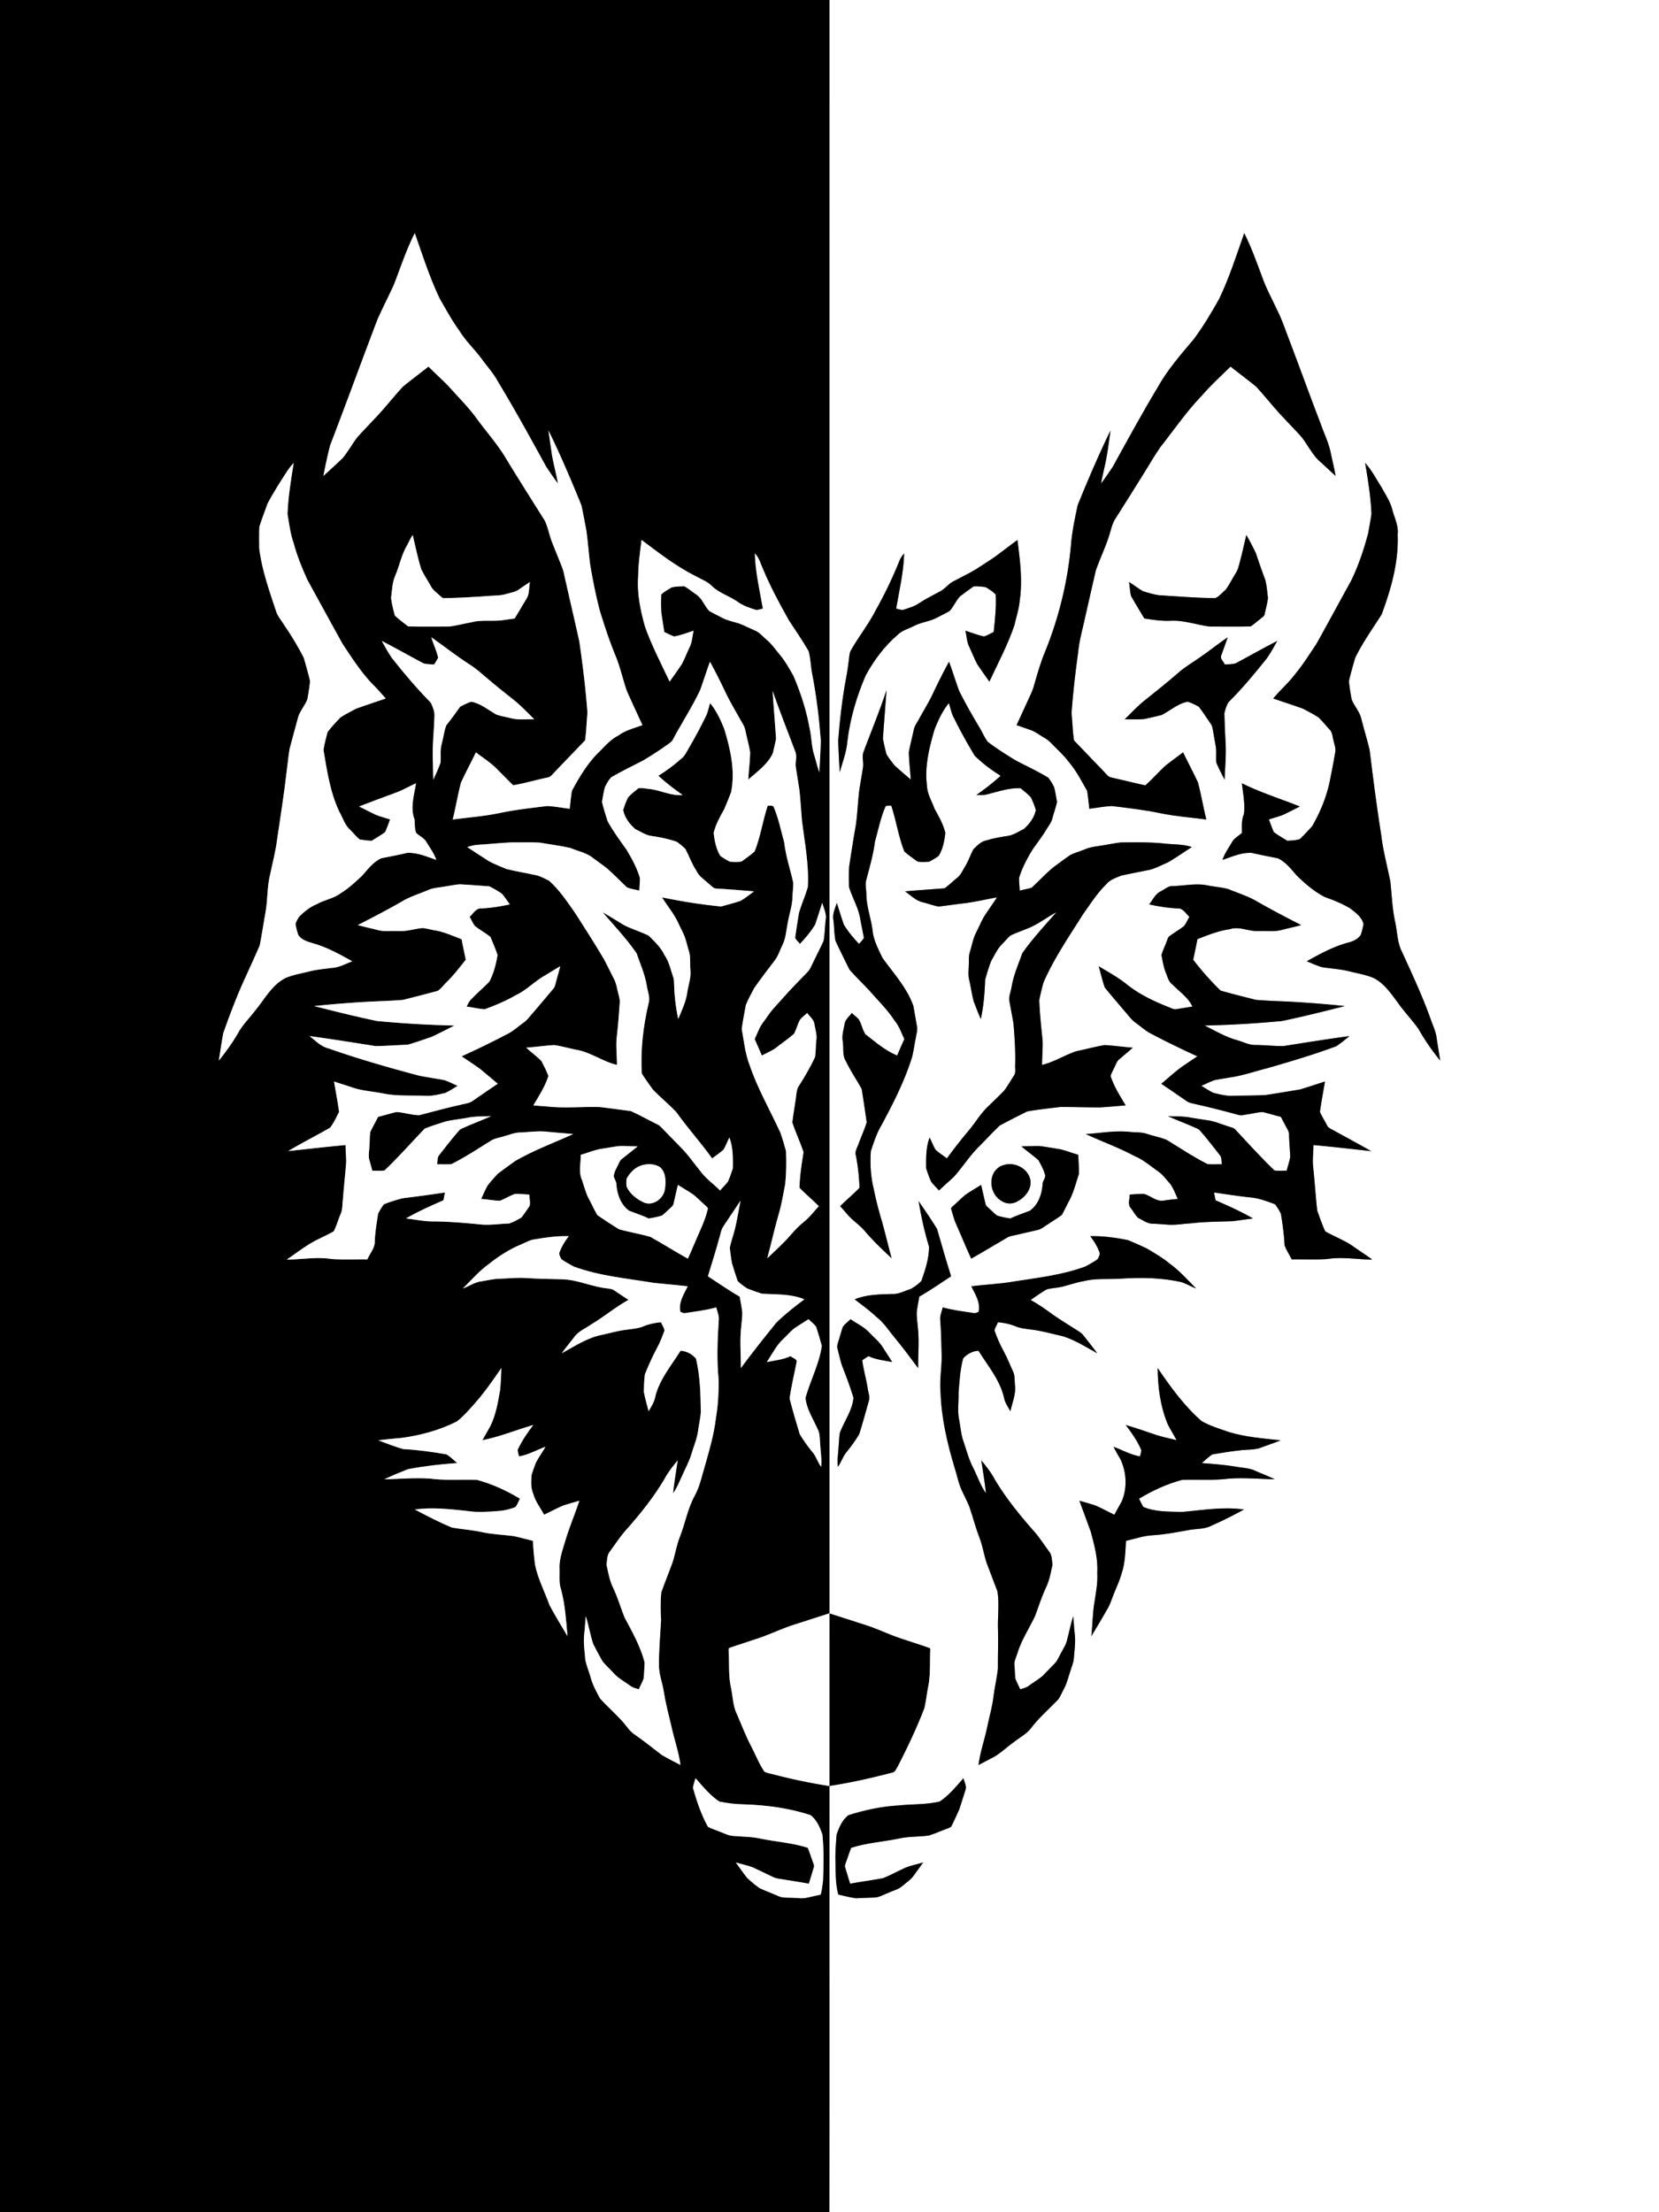 <svg xmlns="http://www.w3.org/2000/svg" viewBox="0 0 1440 1920"><rect x="0" y="0" width="1440" height="1920" fill="#808080" stroke="none"/><path d="M0 0h720.01c-.02 466.73-.01 933.47 0 1400.2-9.78 3.16-19.56 6.31-29.34 9.45-11.44 3.46-22.15 8.91-33.51 12.59-6.95 2.27-13.87 4.65-20.84 6.88-1.29.72-4.21.67-3.87 2.76.71 10.94-.36 22.04 2.04 32.83 1.63 7.57 1.62 15.63 5.03 22.73 4.04 9.3 7.64 18.81 12.34 27.81 3.9 7.44 6.9 15.4 11.66 22.36 2.56 1.42 5.58 1.69 8.37 2.5 15.86 4.11 31.91 7.48 48.1 10 .02-49.95-.01-99.91.02-149.87 9.79 3.1 19.55 6.29 29.33 9.42 9.91 3 19.29 7.47 29 11.04 9.5 3.32 19.15 6.23 28.62 9.64l.53.69c-.54 11.13.39 22.43-1.93 33.41-1.14 6-1.79 12.1-3.17 18.07-6.65 17.36-14.66 34.17-23.15 50.7-1.33 1.96-2.11 4.87-4.8 5.3-17.95 4.7-36.07 8.8-54.42 11.59-.09 123.3.09 246.6-.09 369.9H0V0m341.96 246.99c-4.55 10.03-9.61 19.82-14.12 29.87-13.96 36.5-27.25 73.26-41.3 109.73-2.22 8.74-4.1 17.58-5.83 26.43 5.68-5.08 11.22-10.31 16.78-15.52 4.83-5.93 8.48-12.76 13.23-18.77 5.94-6.4 11.97-12.73 17.95-19.09 7.13-7.87 13.77-16.19 20.95-24.02 7.29-5.97 14.87-11.59 22.27-17.44 5.82 5.83 12 11.3 17.7 17.25 8.31 9.38 17.31 18.18 24.62 28.4 8.59 11.72 18.41 22.6 25.69 35.23 10.85 17.77 22.01 35.35 33.08 52.98 2.76 5.94 3.83 12.52 6.23 18.62 2.75 6.93 5.53 13.85 8.33 20.77 1.9 4.54 2.5 9.48 3.72 14.22 3.86 17.1 7.87 34.18 11.64 51.3 2.95 20.56 5.54 41.19 7.01 61.91-.82 7.89-.91 15.87-2.09 23.71-8.95 9.47-18.13 18.72-27.03 28.24-1.66 1.7-3.26 3.83-5.82 4.07-9.88 2.06-19.63 5-29.55 6.65-4.39-4.26-8.64-8.66-12.99-12.96-5.6-6.18-12.86-10.45-19.33-15.63-4.22 8.81-8.88 17.41-12.97 26.27-2.76 10.59-4.57 21.42-7.16 32.06 13.76-1.87 27.67-2.85 41.28-5.75 13.46-2.82 27.14-4.29 40.77-5.99 6.52.37 12.97 1.58 19.45 2.41.6-5.2 1.08-10.41 1.91-15.57 6.4-11.81 13.32-23.54 22.91-33.08 5.49-5.24 10.3-11.4 17.26-14.81 6.23-4.7 13.88-6.47 21.07-9.14-4.51-9.79-9.06-19.56-13.45-29.4-3.7-10.51-5.94-21.52-10.32-31.8-5.16-12.61-9.38-25.56-13.36-38.58-3.38-13.13-6.04-26.42-8.28-39.78-1.19-9.85-1.96-19.74-3.3-29.57-1.45-7.26-2.65-14.58-4.32-21.78-8.87-21.86-18.16-43.58-28.5-64.78.91 7.1 2.06 14.17 3.04 21.27 1.45 8.28 3.72 16.41 5.15 24.7-3.62-4.73-6.94-9.7-10.25-14.65-13.65-24.87-27.3-49.74-41.99-74.01-3.79-6.96-9.15-12.85-13.82-19.21-6.15-8.45-13.94-15.61-19.43-24.54-6.41-8.85-11.62-18.45-17.07-27.89-8.78-18.37-14.98-37.81-21.71-56.98-7.23 14.37-12.26 29.67-18.05 44.65M249.5 408.56c-6.02 9.35-12.08 18.7-17.26 28.54-2.43 6.65-4.93 13.29-7.1 20.03-.34 6.29-.07 12.62-.13 18.92 2.38 18.96 8.89 37.05 14.87 55.1 1.4 3.92 4.24 7.1 6.36 10.63 6.41 9.45 12.49 19.15 17.54 29.39 1.86 6.59 3.81 13.19 5.35 19.86-.38 5.29-1.45 10.51-2.27 15.75-2.05 5.34-6.03 9.76-7.93 15.18-2.49 9.18-4.99 18.36-7.45 27.54-1.09 5.81-1.52 11.71-2.36 17.56-2.37 20.9-5.65 41.68-8.73 62.49-1.25 9.75-3.83 19.26-5.79 28.88-2.89 11.01-2.1 22.55-4.21 33.7-1.71 9.47-3.05 19.01-4.96 28.44-3.59 8.57-7.64 16.95-11.38 25.45-7.69 16.49-14.25 33.49-20.24 50.66-1.5 7.88-2.56 15.85-3.86 23.78 5.95-7.32 11.51-15.02 16.28-23.16 3.78-7.23 9.66-13.01 14.6-19.41 8.47-10.08 14.77-22.81 26.91-29.08 6.76-2.88 14.08-4.03 21.17-5.81 6.29-1.62 12.78-2.08 19.18-2.97 6.32-.28 11.84-3.62 17.66-5.71-10.55-5.88-21.21-11.83-32.84-15.27-5.16-1.59-11.09-2.84-14.13-7.8-.98-3.03-1.74-6.15-2.31-9.28.68-2.25 1.85-4.35 3.12-6.31 4.43-4.39 9.29-8.46 15.14-10.82 6.78-3.99 15.02-4.9 21.28-9.84 6.75-4.04 12.43-9.52 18.16-14.85 5.06-5.6 9.72-12.1 16.79-15.26 7.48-1.53 15-2.9 22.44-4.67 8.85-.51 17.04 3.31 25.26 6.03-1.83-5.67-5.55-10.39-8.54-15.45-2-3.66-6.21-5.09-8.94-8.03-1.45-3.68-1-7.67-1.36-11.51-3.95-10.21-.34-21.12 1.25-31.43-6.02 2.68-11.7 6.12-17.94 8.31-10.51 3.85-20.99 7.78-31.43 11.81 4.74 2.39 9.47 4.81 14.26 7.1 4.11 1.68 8.43 2.79 12.66 4.14-1.44 3.68-2.65 7.47-4.36 11.04-3.71 2.75-7.74 5.08-11.68 7.5-3.42-.06-6.82-.63-10.2-1.08-3.26-2.36-5.62-5.76-8.54-8.51-4.65-4.2-6.31-10.45-9.35-15.73-7.94-16.76-10.63-35.31-13.69-53.43.69-5.28 2.23-10.44 3.5-15.61 3.42-4.52 7.34-8.71 11.28-12.78 4.34-2.73 8.9-5.16 13.46-7.51 8.52-3.15 17.2-5.85 25.77-8.86-4.1-4.57-8.09-9.26-12.54-13.5-9.56-10.38-17.26-22.27-25.01-34.02-10.25-18.42-20.27-36.98-30.46-55.44-4.58-10.18-8.89-20.52-11.75-31.33-2.99-8.36-4.07-17.2-5.51-25.92.58-14.87 3.06-29.58 5.37-44.26a58.148 58.148 0 00-5.41 6.81m103.81 64.76c-4.78 8.05-6.49 17.38-10.08 25.95-2.83 6.2-2.9 13.11-3.79 19.76.64 5.13 1.96 10.22 3.26 15.24 3.69 3.35 7.68 6.4 11.66 9.41 11.85.29 23.72.09 35.58.1 6.42-.84 12.72-2.5 19.1-3.67 8.59-2.33 17.57-.75 26.31-1.71 3.8-.48 7.57-1.17 11.38-1.61 3.39-5.65 6.72-11.34 10.14-16.97 2.96-4.29 1.98-9.8 3.14-14.66-3.45 2.13-6.71 4.53-10.07 6.77-3.06 2.13-6.89 2.45-10.36 3.56-4.63 1.46-9.52 1.33-14.31 1.66-13.09.99-26.2 1.74-39.33 2.01-1.72.3-2.86-1.11-4.03-2.07-2.9-2.75-6.39-5.08-8.18-8.77-2.6-4.76-5.67-9.27-8.04-14.13-3.07-9.8-5.08-19.89-7.49-29.86-1.86 2.87-3.28 5.99-4.89 8.99m203.55-4.69c-1.28 10.43-2.83 20.85-2.89 31.38-1.17 14.94 1.91 29.81 5.99 44.11 5.81 16.36 13.91 31.76 21.25 47.46 3.56-4.93 7.06-9.91 10.46-14.94 2.61-4.85 4.54-10.04 6.92-15.01 2.27-4.42 2.29-9.5 3.44-14.24-5.58 1.85-11.11 4.03-16.93 5.01-2.91-1.11-5.67-2.57-8.51-3.82-.8-5.87-1.92-11.69-2.66-17.56-.23-4.97-.19-9.96-.06-14.93 2.4-2.65 5.92-4.24 8.93-6.19 3.58-1.08 7.45-.89 11.16-1.13 3.62 2.03 6.76 4.78 10.21 7.08 5.41 3.39 7.15 10.09 11.53 14.46 3.4 2.05 7.07 3.62 10.55 5.54 5.71 3.25 12.45 3.82 18.4 6.52 3.44 1.55 6.87 3.15 10.33 4.68 4.32 1.63 7.16 5.45 10.63 8.3 4.23 3.49 7.3 8.06 10.77 12.25 4.92 5.65 8.51 12.29 12.25 18.73 6.42 14.96 11.46 30.57 14.28 46.62 1.65 7.34 1.43 15.02 3.78 22.21 1.57 5 2.72 10.14 4.44 15.09.54-9.07 1.02-18.14 1.34-27.22-1.5-19.5-3.8-38.95-7.55-58.15-1.29-6.49-1.36-13.21-3.04-19.6-5.29-9.25-11.35-18.05-17.21-26.95-8.39-14.96-16.52-30.1-23.05-45.98-1.81-4.15-3.08-8.71-6.39-11.99.41 16.2 4.22 32.01 6.94 47.92-2.04.29-4.06 1.33-6.12.99-5.67-1.68-11.3-3.66-16.11-7.18-7.22-4.97-16.06-7.46-22.32-13.76-3.85-3.8-9.06-5.59-13.68-8.21-16.96-8.47-31.98-20.16-47.08-31.49m-182.44 84.52c1.7 5.97 4.54 11.64 5.91 17.68-1.06 2.07-2.36 4-3.57 5.99-3.1-.43-6.35-.15-9.34-1.14-12.05-6.39-23.9-13.18-36.05-19.39 2.71 4.98 5.51 9.93 8.69 14.63 10.64 13.59 21.9 26.73 33.96 39.07 1.63 3.75 3.49 7.75 3.06 11.95-.37 13.02-2 26.01-1.35 39.04.18 5.22.1 10.46.39 15.68 2.24-4.83 4.42-9.72 6.26-14.71.48-5.5-.58-11.15 1.05-16.52 1.47-5.29 1.97-10.9 4.01-15.99 4.16-5.22 8.09-10.61 11.95-16.04 3.02-1.77 6.26-3.22 9.56-4.39 8.3 1.47 14.7 7.18 21.87 11.13 3.84 1.48 7.99 1.96 11.96 3.03 6.82 1.96 13.98.88 20.97 1.1-6.14-5.89-11.86-12.26-18.64-17.42-6.82-5.51-13.75-10.87-20.4-16.58-5.83-4.86-11.4-10.09-17.9-14.08-11.14-7.19-21.53-15.46-32.39-23.04m241.82 21.15c-2.96 8.13-5.56 16.39-8.45 24.54-7.01 14.88-16.1 28.65-23.8 43.16-.98 1.97-2.98 3.06-4.68 4.32-6.87 4.92-13.99 9.5-21.24 13.84-9.21 4.72-18.54 9.22-27.49 14.44-2.37 2.42-3.98 5.57-5.51 8.57-1.14 4.21-1.81 8.54-2.52 12.84 1.28 5.61 3.11 11.09 4.8 16.59 4.7 8.68 10.64 16.63 16.34 24.68 4.76 7.8 9.13 15.91 11.76 24.7.02 3.68-.4 7.35-.55 11.03-3.58-1.13-7.56-1.29-10.9-2.98-5.61-5.41-11.09-10.97-16.9-16.17-3.91-3.14-8.08-5.91-12.07-8.94-5.7-4.81-13.29-6.09-20-8.95-8.69-2.02-17.61-3.05-26.4-4.64-8.21-.47-16.46-.07-24.69-.21-9.68.46-19.33 1.51-29 2.08-3.23.16-6.35 1.08-9.43 1.96 6.52 4.24 12.98 8.59 19.58 12.7 4.75 2.35 9.67 4.39 14.59 6.39 8.99 2.21 18.16 3.62 27.18 5.72 3.35 1.18 6.58 2.76 9.73 4.42 9.29 8.25 16.06 18.74 23.17 28.82 8.37 13.04 16.66 26.13 24.6 39.44 3.01 5.72 5.78 11.56 8.74 17.31 1.89 3.56 2.32 7.63 3.38 11.48.6 2.82 1.68 5.61 1.48 8.54-.68 9.37-1.33 18.74-2.39 28.07-1.27 8.7-.04 17.47-.04 26.2-12.44-2.82-22.96-11.19-35.65-13.21-6.3-1.26-12.5-3.09-18.85-4.02-8.11.51-16.18 1.68-24.29 2.27 4.31 4.02 9.22 7.43 13.28 11.69 2.15 4.22 4.4 8.45 6 12.91-2.97 9.15-8.17 17.28-13.09 25.47 3.72.38 7.45.59 11.18.89 15.57 1.87 31.27.04 46.88.59 8.89 1.14 17.79 2.25 26.66 3.51 7.49 3.3 14.6 7.47 21.99 11.04 3.38 1.38 5.57 4.4 8.09 6.9 4.28 4.38 8.56 8.77 12.83 13.17 6.29 6.12 11.19 13.45 16.75 20.21 4.82 6.86 11.8 11.68 17.68 17.55 2.2-2.56 4.65-4.91 6.75-7.55 1.71-3.8 3.13-7.75 4.36-11.72.08-8.96.26-18.14-3-26.65-1.85 3.47-3.08 7.26-5.19 10.59-3.03 2.79-6.54 5-9.8 7.51-9.75-13.66-21.05-26.1-30.77-39.77-6.46-7.16-14.19-13.09-20.78-20.12-3.2-4.53-6.49-9.01-9.45-13.7-1.29-20.47 1.2-41.01 5.83-60.95 1.65-5.07-.78-10.11-1.5-15.11-1.53-9.84-5.64-18.99-8.88-28.33-8.74-12.73-19.44-23.99-29.5-35.68 6.63 3.7 12.96 7.93 19.56 11.7 6.65 3.17 13.76 5.35 20.38 8.57 5.21 5.16 10.68 10.32 13.88 17.05 3.87 5.6 5.16 12.35 7.36 18.68.98 2.64.78 5.51.95 8.29.29 9.53 1.56 19.02 3.48 28.36 3.1-7.47 6.75-14.87 7.85-22.97.99-6.45 3.38-12.79 2.74-19.39-.53-5.65.43-11.5-1.42-16.96-1.29-4.09-2.16-8.31-3.61-12.34-1.56-3.66-3.46-7.17-5.11-10.79-3.62-8.41-9.74-15.36-14.48-23.11 16.92 3.55 34.02 6.21 51.22 7.92 5.66-1.52 11.34-3.05 16.92-4.87 4.14-2.35 7.81-5.47 11.69-8.23-10.74-.92-21.48-1.82-32.24-2.43-2.86.22-4.6-2.33-6.62-3.88-3.99-3.68-8.95-6.6-11.23-11.75-3.86-5.82-6.22-12.42-9.36-18.61-2.3-2.4-4.93-4.53-7.65-6.42-6.87-2.32-13.96-3.88-21.12-4.9-5.45-.54-10.03-3.75-14.83-6.08-4.99-4.35-9.2-9.94-10.53-16.57 1.15-3.73 2.56-7.41 4.25-10.93 2.73-2.94 5.91-5.51 9.07-7.99 3.04-.43 6.12.38 9.16.63 9.87.98 19.07 6.25 29.15 5.26-7.38-5.12-14.49-10.6-21.09-16.7 6.91-4.23 13.42-9.03 19.45-14.45 3.47-2.37 5.05-6.36 7.15-9.82 5.46-9.37 10.61-18.92 15.28-28.7 1.34-3.26 1.91-6.76 3.07-10.07 5.45 6.57 8.97 14.33 12.19 22.16 5.43 17.75 9.73 36.64 6.03 55.17-1.96 5.01-3.9 10.03-6.07 14.96-3.71 6.45-7.32 13.13-9.08 20.39.78 6.88 2.13 13.86 5.75 19.87 2.53 1.9 5.32 3.48 8.09 5.02 3.41.34 6.98.52 10.36-.1 3.84-2.81 7.82-5.51 11.35-8.7 5.13-12.85 7.03-26.65 11.37-39.76 1.61.16 3.39-.27 4.9.47 4.45 10.11 6.57 21.03 9.48 31.64 1.33 11.81 5.19 23.09 7.79 34.64.14 4.02-.57 8.03-.64 12.06-.11 8.13-3.07 15.83-4.27 23.81-1.33 6.13-1.5 12.64-4.46 18.3-2.3 4.67-3.72 9.85-7.08 13.93-6 7.71-11.83 15.56-17.46 23.55-2.56 4.77-5.15 9.57-7.21 14.58-1.29 6.9-2.64 13.81-3.59 20.76 1.92 10.77 3.03 21.85 7.09 32.11 6.96 20.27 17.75 38.89 26.63 58.34 1.75 5.13 3.3 10.34 4.7 15.59.37 9.57.3 19.22-.7 28.77-1.73 8.74-3.12 17.58-5.69 26.14-3.61 12.62-6.44 25.44-9.87 38.11 6.83-6.53 13.9-12.84 20.1-19.99 3.7-4.26 7.58-8.39 12.02-11.9 4.83-3.83 8.46-8.85 12.62-13.33-5.45-5.45-11.44-10.41-16.78-15.91.19-10.41 1.87-20.68 3.48-30.93-2.87-8.78-6.96-17.15-9.73-25.94.9-7.68 2.4-15.27 3.34-22.94.44-2.99.57-6.19 2.43-8.71 5.07-8.03 9.89-16.22 13.92-24.82.87-4.81.55-9.75 1.15-14.6.79-4.7-.84-9.27-1.59-13.85-.39-4.17-4.06-6.73-6.28-9.93-2.16 1.99-4.64 3.72-6.43 6.08-1.91 3.87-3.02 8.09-4.99 11.94-4.65 4.07-9.8 7.55-14.65 11.39-3.98 3.25-8.82 5.12-13.34 7.48-2.04-4.76-4.06-9.53-6.23-14.23 1.23-2.73 2.45-5.47 3.65-8.2 1.85-4.49 5.18-8.11 7.84-12.1 3.54-5.35 8.2-9.79 12.37-14.63 7-8 14.48-15.56 21.89-23.18 2.34-2.21 3.39-5.33 4.82-8.13 2.99-6.36 6.29-12.57 9.19-18.97 1.12-6.06 1.07-12.29 1.84-18.4.95-5.06-1.56-9.84-2.97-14.57-2.08 6.27-3.92 12.64-6.13 18.87-3.71 6.04-8.27 11.55-13.2 16.65-1.31-1.86-3.55-3.27-4.15-5.48 1.06-7.16 2.1-14.33 3.31-21.47 2.23-7.54 5.47-14.76 7.68-22.3 1.14-19.45-2.73-38.68-5.09-57.9-.7-8.67-1.26-17.35-2.14-26-.96-6.7-2.18-13.35-3.15-20.04-.73-4.7 1.44-9.67-.68-14.17-6.5-17.37-13.42-34.6-19.49-52.11.87 13.77 2.1 27.51 2.99 41.27-.71 4.3-1.84 8.52-2.8 12.77-4.52 9.68-13.55 15.92-21.33 22.84.45-7.89 1.47-15.75 1.66-23.65-1.08-6.39-2.86-12.65-4.17-19-.64-3.78-3.07-6.84-4.8-10.14-4.28-7.78-8.98-15.34-12.7-23.42-4.16-8.82-8.54-17.54-13.23-26.1M385.75 769.47c-4.75.91-9.73 1.04-14.2 3.05-7.68 3.3-15.8 5.66-22.97 10.05-12.45 7.18-25.21 13.79-38 20.32 5.47 1.5 11.01 2.7 16.51 4.09 6.14 1.87 12.61.82 18.91 1.11 7.13.39 13.98-2.04 21.02-2.65 3.51.43 6.92 1.4 10.4 2.02 8.11 1.27 15.58 4.87 23.24 7.65 1.09 5.98 2.44 11.91 3.64 17.88-5.39 6.67-10.59 13.53-16.73 19.55-2.59 2.43-4.64 5.61-7.68 7.45-9.95 2.72-19.96 5.27-29.95 7.8-9.3.79-18.65 1.08-27.98 1.5-16.45.88-32.89 2.16-49.27 3.89 18.2 4.59 36.41 9.22 54.8 12.98 22.26 2.12 44.59 3.39 66.95 3.92-6.5 3.31-12.99 6.64-19.58 9.75-6.97 2.39-13.93 4.9-21.01 6.91-9.31.3-18.62 1.09-27.93 1.16-19.06-3.02-38.12-6.08-57.24-8.67 5.21 3.92 9.86 9.12 16.43 10.66 25.73 9.06 51.97 16.57 78.32 23.59 7.41 1.55 14.94 2.51 22.36 3.99 3.95 1.32 7.64 3.33 11.48 4.92-3.53 2.11-6.96 4.44-10.69 6.18-5.76 1.34-11.6 2.91-17.58 2.47-12.34-.46-24.84.48-37-2.13-9.19-1.8-18.71-2.22-27.54-5.56-4.83-1.56-9.67-3.13-14.51-4.66 1.49 8.76 3.15 17.51 4.38 26.31-2.33 4.64-4.61 9.5-7.7 13.67-12.03 6.96-24.51 13.17-36.4 20.35 16.57-1.8 33.13-3.74 49.74-5.23-.02 5.06.56 10.11.51 15.17-.87 10.73-2.03 21.43-2.84 32.16-.59 4.18-.16 8.59-1.98 12.53-2.09 4.96-3.55 10.19-5.94 15.02-3.87 2.27-8 4.08-11.98 6.15-10.44 4.74-19.41 12.02-28.85 18.4 12.95-.1 25.93-2.59 38.83-.54 10.35.75 20.76.17 31.13.34 2.25-5.31 6.76-9.97 6.45-16.05.34-7.94 1.7-15.8 2.91-23.64a52.39 52.39 0 015-8.12c5.38-2.15 10.98-3.94 16.62-5.3 12.14-1.5 24.27-3.09 36.36-4.96-.39 2.27-.85 4.54-1.3 6.81-11.05 4.78-22.04 9.74-32.48 15.76 8.21.85 16.33 2.77 24.62 2.56 13.8.15 27.54 1.37 41.26 2.75 7.88.57 15.74-.72 23.61-.94 3.73-1.27 7.3-3.2 10.68-5.24 2.54-3.21 4.83-6.6 7.1-10 .8-3.19-.21-6.6-.23-9.87-4.11-.16-8.2-.68-12.3-.6-4.6 1.56-8.73 4.27-13.28 5.98-5.45-.11-10.82-1.26-16.25-1.58 1.94-4.04 3.6-8.23 5.88-12.09 2.85-3.46 5.74-6.92 8.93-10.06 4.73-3.63 9.61-7.06 14.41-10.59 16.12-9.42 33.72-15.85 50.66-23.58-7.93-.72-15.87-1.33-23.79-2.13-7.58-.66-15.14.53-22.71.79-4.54.11-8.74 2.02-13.09 3.11-4.19 1.37-8.77 1.9-12.49 4.43-11.02 6.86-21.9 13.99-33.49 19.85-4.15.5-8.36.07-12.52.21.55-2.75-.11-6 1.95-8.2 5.88-7.46 11.65-15.01 17.98-22.09 8.76-4.26 18.04-7.44 26.87-11.54-6.77.35-13.62.06-20.31 1.41-6.48 1.19-13.07 1.81-19.48 3.33-5.94 2.02-12.02 3.74-17.8 6.15-11.64 12.09-22.72 24.76-34.91 36.31-3.5.45-7.04.11-10.56.19-.75-2.94-1.57-5.86-2.38-8.77-1.32-3.97-.26-8.16-.16-12.21.47-4.23.13-8.53.84-12.71 2.1-4.45 4.52-8.73 6.77-13.09 5.34-1.25 10.57-2.97 15.91-4.18 6.6.42 13.05 2.61 19.66 2.78 11.99-3.08 23.92-6.4 36.02-9.04 3.56-1.03 7.53-1.2 10.59-3.49 7.18-4.96 14.37-9.9 21.61-14.78-5.18-4.37-10.32-8.77-15.57-13.05-5.16-3.69-10.47-7.19-15.74-10.72 12.92-5.97 25.77-12.09 38.35-18.74 5.76-2.57 10.37-6.94 15.43-10.58 3.11-2.2 5.35-5.32 7.82-8.15 5.9-6.81 11.63-13.75 17.46-20.61.94-1.09 1.76-2.31 2.08-3.72 1.46-5.47 3.02-10.91 4.47-16.38-4.58 2.58-9 5.44-13.53 8.12-8.81 5-15.85 12.67-25.09 16.98-8.51 4.98-17.64 8.74-26.86 12.18-5.32-.27-10.55-1.61-15.83-2.32 1.28-2.49 2.5-5.08 4.64-6.96 4.86-5.14 10.35-9.67 15.2-14.81 3.66-7.15 5.72-14.99 6.99-22.9-1.65-5.34-4-10.48-6.11-15.66-4.2-3.55-9.16-6.11-13.45-9.54-1.93-2.44-3.06-5.39-4.67-8.02 3.14-2.77 5.52-7.62 10.32-7.31 8.31-.33 16.51-1.77 24.64-3.46-2.37-3.13-4.44-6.5-7.07-9.41-3.47-2.26-7.03-4.47-10.77-6.24-8.57-.65-17.15-1.36-25.73-1.78-4.45.36-8.82 1.33-13.24 1.96M523.11 996.9c-6.6.81-12.68 3.64-19.04 5.38.16 7.21-2.02 14.78 1.01 21.65 2.05 5.59 3.27 11.53 6.18 16.78 2.47 4.58 4.57 9.36 7.2 13.85 6.15 4.27 12.43 8.41 18.84 12.28 8.96 2.6 18.26 4.02 27.22 6.64 10.94 6.09 21.54 12.82 32.49 18.9 2.39-4.84 4.3-9.9 6.51-14.82 3.82-9.14 8.41-18.01 10.69-27.71.83-1.53-.84-2.49-1.72-3.37-3.56-3.11-6.84-6.54-10.48-9.53-4.42-3.04-9.11-5.65-13.6-8.56-1.32 5.43-2.48 10.91-3.77 16.36-.39 1.95-2.24 3.04-3.52 4.39-2.32 1.95-4.27 4.41-6.88 5.99-3.66 1.03-7.41 1.87-11.18 2.39-5.5-2.6-11.27-4.48-16.92-6.68-7.33-5.16-10.51-14.27-11.12-22.92.02-2.56-1.77-4.57-2.32-6.96.31-3.76 2.41-6.97 3.93-10.32.86-1.73 1.54-3.67 3.18-4.83 4.52-3.63 9.14-7.15 13.64-10.82-5.16-.2-10.31-.42-15.46-.35-5 .5-9.92 1.55-14.88 2.26m35.21 14.16c-6.47 1.36-11.49 6.38-14.46 12.08-.26 2.22-.26 4.49.01 6.73 2.99 6.57 9.06 11.07 15.47 14 8.26 2.94 17.17-4.19 17.92-12.5.77-6.27.76-13.79-4.3-18.37-4.3-2.71-9.78-3.17-14.64-1.94m69.78 52.99c-2.33 3.23-2.7 7.32-3.93 11.03-2.93 10.96-6.45 21.75-9.7 32.62 9.16 5.92 18.06 12.24 27.56 17.62.83 4.53 1.72 9.06 2.26 13.64.07 3.98-.5 7.96-.85 11.93-1.51 12.11-.27 24.32-.38 36.48 9.87-13.46 20.32-26.47 30.78-39.47 7.58-7.34 15.86-13.89 24.31-20.19-11.7-4.91-24.62-4.11-36.99-4.91-4.21-1.35-8.39-2.84-12.49-4.48-2.97-1.97-6.07-4-8.44-6.64-1.69-5-3.32-10.03-4.84-15.07-.86-4.53-1.47-9.11-1.93-13.69.64-3.63 1.92-7.1 2.85-10.66 3.08-9.85 4.4-20.13 6.49-30.21-4.93 7.3-9.75 14.69-14.7 22m-163.72 11.56c-4.15.4-7.76 2.64-11.53 4.21-10.4 4.23-19.93 10.4-28.71 17.35-8.32 6.06-15.1 13.9-22.36 21.14 5.47-2.01 10.4-5.63 16.32-6.28 5.2-.78 10.33-2.16 15.62-2.22 7.77-.2 15.54-1.18 23.32-.57 10.66.69 21.34.78 32.02 1.09 13.23.67 25.43 6.75 38.58 7.94 1.85.29 3.81.47 5.38 1.61 4.18 2.74 8.31 5.56 12.49 8.31-11.29 6.16-21.08 14.61-32.14 21.14-5.2 3.76-11.71 6.11-15.34 11.67-3.42 4.53-7.12 8.85-10.4 13.49 11.23-6.11 22.18-13.53 34.95-15.99 6.87-1.49 13.64-3.51 20.65-4.35 5.27-.8 10.71-1.04 15.67-3.19 4.73-1.98 9.79-2.88 14.87-3.4.83 2.46 2.75 4.71 2.97 7.31-1.81 5-3.72 10-6.26 14.69-4.04 7.48-7.48 15.27-10.68 23.14-.74 5.07-.83 10.24-.95 15.37 1.13 5.62 2.69 11.17 4.12 16.74 2.55-4.29 5.29-8.62 6.04-13.65 3.91-14.55 13.85-26.29 21.71-38.84 5.26.29 9.97 2.86 13.38 6.81 3.67 15.32 4.02 31.18 4.2 46.87-.4 5.04-1.58 9.99-2.26 15.01-.84 7.29-3.84 14.05-5.91 21.03-1.86 6.39-5.16 12.21-7.81 18.29-2.56 5.32-4.61 10.97-8.14 15.77.99-9.58 2.61-19.07 4.04-28.58-4.22 5.1-8.41 10.29-11.49 16.18-8.85 15-19.76 28.71-31.18 41.83-6.1 6.39-10.88 13.82-16.08 20.93-2.68 3.2-2.49 7.66-2.99 11.59 1.47 6.97 2.72 14.09 5.94 20.52 3.89 8.2 6.36 16.95 9.74 25.34 6.73 12.57 13.85 25.12 17.36 39.05-.23 4.61-.38 9.26-.85 13.87-1.11 3.2-2.85 6.15-4.16 9.28-2.64-.71-5.38-1.33-7.55-3.06-4.77-3.56-10.22-6.31-14.21-10.81-3.17-3.5-6.77-6.6-9.71-10.27-2.87-4.93-5.48-10.02-8.12-15.07-2.61-7.91-3.94-16.2-6.42-24.14-.61 4.82-.66 9.71-1.29 14.55-1.02 7.85.24 15.73.89 23.57 1.16 5.19 3.22 10.15 4.68 15.28 1.72 6.38 5.01 12.17 8.09 17.97 6.16 6.82 13.13 12.91 19.31 19.74 3.61 4.01 6.43 8.89 11.11 11.83 7.85 5.39 15.26 11.37 22.79 17.2 5.33 3.29 11.04 5.93 16.54 8.94-1.5-11.7-5.61-22.78-8.03-34.28-2.37-9.83-4.91-19.61-6.48-29.6-1.2-8.02-4.59-15.75-4.13-23.95-.12-12.7 1.16-25.35 1.82-38.01-.49-7.98-.58-15.98.17-23.94 3.11-8.82 6.67-17.48 9.86-26.27 2.27-7.21 3.41-14.75 6.21-21.79 4.67-11.88 6.81-24.71 13-35.98 4.36-7.88 6.06-16.77 8.68-25.3 3.85-13.71 7.97-27.44 9.63-41.63 1.86-10.91 2.52-22.02 2.48-33.07-1.79-17.31-1.1-34.72.03-52.05.52-3.92-1.33-7.55-2.16-11.27-8.76 2.48-17.8 3.49-26.77 4.91-1.56.42-2.95-.55-4.34-1.04-1.93-7.92 2.97-15.33 6.33-22.15-9.88-1.21-19.8-1.98-29.69-3.04-23.28-3.89-47.13-5.95-69.41-14.21-3.6-2.05-7.34-3.92-10.65-6.4-.93-2.08-2.59-4.51-1.14-6.73 1.75-4.82 4.56-9.1 7.64-13.16-9.86-.28-19.6 1.04-29.29 2.73m227.15 75.88c-4.3 2.58-7.38 6.64-11.01 10.02-6.47 5.68-10.17 13.61-14.94 20.62 6.92-1.45 14.13-2.02 20.58-5.14 1.7 1.45 4.61 2.19 5.47 4.24-2.02 10.84-4.78 21.59-6.25 32.53 2.65 10.37 5.67 20.68 8.8 30.92 3.3 5.58 7.14 10.86 11.26 15.88 3.07 3.76 4.38 8.58 7.26 12.47.85-6.93-.64-13.83-.84-20.75-.47-4.04-.09-8.35-2.18-11.98-3.91-8.86-9.57-17.26-10.53-27.11 4.23-15.2 11.95-29.38 14.17-45.1-1.51-5.53-3.16-11.03-4.89-16.48-1.78-2.6-4.5-4.4-6.67-6.66-3.41 2.17-6.81 4.37-10.23 6.54m-279.91 67.08c-4.66 5.34-9.41 10.68-14.99 15.09-14.88 7.55-31.16 11.99-47.64 14.26-6.86.71-13.74 1.21-20.57 2.16 7.13 2.7 14.27 5.51 21.6 7.59 12.65.68 25.19 2.43 37.66 4.61 3.33 2.11 6.15 4.96 9.16 7.51-14.29.97-28.54 2.64-42.62 5.29-6.97 2.74-13.92 5.63-20.69 8.85 13.18-.34 26.39-1.55 39.58-.66 13.5 1.79 27.13.63 40.69 1.09 13.25 3.5 25.79 9.3 37.52 16.37-1.42 2.4-2.16 5.34-4.09 7.39-4.68 1.65-9.51 3.02-14.49 3.28-9.13.73-18.39 1.39-27.49-.05-14.97-1.55-30.11-3.38-45.13-1.23 10.55 5.59 21.18 11.1 32.23 15.67 8.7 1.54 17.57 2.06 26.21 3.99 9 1.95 18.22 2.21 27.32 3.41 5.63 1.19 11.17 2.78 16.77 4.13.17 6.91.93 13.78 1.74 20.65 2.49 12.24 8.38 23.37 12.55 35.06 4.88 9.17 10.33 18.05 15.64 26.99-1.24-13.69-2.03-27.49-5.68-40.82-1.88-5.56-1.04-11.46-1.22-17.2-.54-8.47 2.62-16.54 4.93-24.54 3.48-11.86 8.4-23.22 12.28-34.94-4.71 1.31-9.42 2.63-14.07 4.16-5.63 2.42-11.01 5.39-16.58 7.94-3.24-6.11-7.72-11.66-9.49-18.45-2.2-5.04-1.67-10.64-1.39-15.97 1.12-3.7 2.44-7.33 3.85-10.92 2.45-4.72 5.69-8.97 8.24-13.63-7.66 2.85-14.84 7.01-23 8.39-.37-1.93-1.04-3.8-1.14-5.75 3.62-7.72 8.37-14.77 13.55-21.51-14.77 4.26-29.02 10.23-44.15 13.18 2.24-4.14 4.65-8.18 6.92-12.3 4.85-9.92 6.69-20.88 8.51-31.66.56-6.22.87-12.45 1.03-18.68-7.38 10.76-14.8 21.53-23.55 31.25m189.94 333.4c3.31 11.56 7.11 23.01 12.96 33.57 3.38 1.77 7.1 2.84 10.62 4.33 3.59 1.27 7.04 3.26 10.93 3.5 8.02.79 16.16.58 24.07 2.38 13.64 2.83 27.75 3.64 41.05 7.98 1.72 4.11 2.93 8.41 4.54 12.58.39 1.35 1.28 2.77.71 4.24-1.36 4.79-2.92 9.52-4.32 14.31-7.36-1.33-14.76-2.41-22.14-3.63-3.04-.54-6.23-.72-9.02-2.14-5.89-2.79-11.72-5.7-17.65-8.41-4.78-1.72-9.76-2.83-14.64-4.19 3.47 4.49 6.54 9.3 10.15 13.69 3.34 3 6.8 5.93 10.48 8.52 5.27 2.47 10.77 4.44 16.09 6.81 3.93 1.93 8.42 1.26 12.64 1.59 4.25.03 8.57.96 12.75-.19 3.83-.95 7.73-1.61 11.55-2.59 1.12-3.75 1.42-7.72 2.02-11.58.58-13.53.85-27.1-.52-40.58-2.25-6.23-4.85-12.66-10.3-16.78-18.88-6.24-38.72-8.77-58.53-9.39-6.94-.15-13.85-.98-20.63-2.4-8.1-5.4-14.28-13.03-20.64-20.28-.74 2.86-2.09 5.67-2.17 8.66z"/><path fill="#FFF" d="M720.01 0H1440v1920H719.93c.18-123.3 0-246.6.09-369.9 18.35-2.79 36.47-6.89 54.42-11.59 2.69-.43 3.47-3.34 4.8-5.3 8.49-16.53 16.5-33.34 23.15-50.7 1.38-5.97 2.03-12.07 3.17-18.07 2.32-10.98 1.39-22.28 1.93-33.41l-.53-.69c-9.47-3.41-19.12-6.32-28.62-9.64-9.71-3.57-19.09-8.04-29-11.04-9.78-3.13-19.54-6.32-29.33-9.42-.03 49.96 0 99.92-.02 149.87-16.19-2.52-32.24-5.89-48.1-10-2.79-.81-5.81-1.08-8.37-2.5-4.76-6.96-7.76-14.92-11.66-22.36-4.7-9-8.3-18.51-12.34-27.81-3.41-7.1-3.4-15.16-5.03-22.73-2.4-10.79-1.33-21.89-2.04-32.83-.34-2.09 2.58-2.04 3.87-2.76 6.97-2.23 13.89-4.61 20.84-6.88 11.36-3.68 22.07-9.13 33.51-12.59 9.78-3.14 19.56-6.29 29.34-9.45-.01-466.73-.02-933.47 0-1400.2m338.27 259.31c-6.72 12.04-13.8 23.88-22.01 34.97-11.36 13.46-23.08 26.85-31.66 42.32-13.49 22.44-26.02 45.44-38.64 68.37-3.32 4.95-6.63 9.92-10.25 14.65.78-4.96 2.08-9.82 3.09-14.73 2.48-10.27 3.55-20.8 5.09-31.23-10.34 21.19-19.62 42.92-28.49 64.77-2.41 11.44-4.93 22.92-5.8 34.61-2.83 31.63-10.47 62.8-22.36 92.25-4.12 9.69-6.87 19.87-9.84 29.95-1.35 5.01-3.83 9.59-5.93 14.31-3.03 6.6-6.03 13.21-9.1 19.79 3.74 1.35 7.52 2.63 11.29 3.93 4.75 1.48 8.64 4.71 12.92 7.13 2.51 1.38 4.66 3.3 6.63 5.39 4.89 5.11 10.32 9.75 14.48 15.53 6.5 7.53 11 16.47 15.92 25.05.82 5.16 1.31 10.37 1.91 15.57 6.47-.83 12.92-2.04 19.44-2.41 14.18 1.74 28.42 3.34 42.42 6.3 13.07 2.7 26.42 3.63 39.63 5.43-2.57-10.64-4.4-21.47-7.15-32.05-4.11-8.86-8.74-17.47-12.98-26.26-4.92 3.75-9.93 7.37-14.81 11.17-6.22 5.6-11.69 12.05-17.99 17.53-8.88-1.94-17.67-4.21-26.54-6.18-2.22-.6-4.82-.69-6.36-2.63-9.6-10.14-19.36-20.13-28.99-30.23-1.21-7.85-1.29-15.85-2.11-23.75 1.25-17.66 3.31-35.26 5.74-52.8.96-10.25 3.89-20.15 6.03-30.19 3.09-13.59 6.15-27.19 9.31-40.76 3.36-9.73 7.89-19.03 11.1-28.82 2.04-5.84 2.88-12.27 6.67-17.35 7.47-11.87 15-23.7 22.37-35.63 5.32-8.36 10.17-17.04 15.83-25.19 12.05-15.24 23.01-31.41 36.61-45.37 7.51-8.79 16.13-16.49 24.36-24.57 7.39 5.85 14.98 11.47 22.27 17.44 7.18 7.83 13.81 16.15 20.95 24.02 5.68 6 11.32 12.03 17 18.03 6.65 7.46 10.39 17.31 18.28 23.68 4.25 3.86 8.34 7.89 12.67 11.66-1.09-6.41-2.72-12.72-4.04-19.09-1.57-8.9-5.73-17.02-8.68-25.5-9.23-23.92-17.86-48.05-26.99-72-3.66-9.28-6.63-18.87-11.23-27.75-4.27-9.41-9.42-18.45-12.79-28.25-4.79-12.86-9.41-25.79-15.56-38.08-6.73 19.17-12.93 38.61-21.71 56.97m126.67 142.46c2.4 14.67 4.89 29.38 5.47 44.25-.78 5.6-1.87 11.16-2.83 16.73-3.8 14.35-8.53 28.48-15.09 41.82-10.14 18.2-19.92 36.6-30.15 54.76-5.93 8.68-11.43 17.7-18.2 25.78-5.68 7.6-12.96 13.77-18.96 21.11 8.57 3 17.25 5.71 25.77 8.86 4.56 2.35 9.11 4.78 13.46 7.51 3.39 3.26 6.31 6.98 9.52 10.43 2.66 2.45 2.55 6.31 3.54 9.56.65 3.43 2.23 6.86 1.48 10.41-1.22 7.06-2.49 14.11-3.97 21.11-2.59 15.14-8.33 29.62-15.98 42.88-3.47 3.86-7.02 7.69-10.75 11.29-3.42 1.13-7.27 1.21-10.86 1.45-3.94-2.42-7.97-4.74-11.66-7.49-1.71-3.57-2.91-7.36-4.37-11.02 4.22-1.37 8.55-2.47 12.67-4.16 4.78-2.29 9.51-4.72 14.26-7.1-16.8-6.66-34.09-12.11-50.33-20.11.98 8.9 2.88 17.89 1.73 26.86-2.31 5.14-1.59 10.78-1.7 16.25-3.04 2.61-6.86 4.58-8.79 8.24-2.89 4.94-6.32 9.63-8.06 15.14 8.25-2.83 16.54-6.61 25.46-6.1 7.47 1.77 15.02 3.13 22.53 4.69 6.76 3.12 11.39 9.23 16.2 14.71 7.47 7.35 15.55 14.31 24.95 19.08 7.43 2.53 14.7 5.59 21.5 9.55 4.75 3.73 10.2 7.48 11.74 13.71-.58 3.13-1.34 6.25-2.32 9.28-2.49 3.93-6.92 5.85-11.28 6.9-12.67 3.49-24.3 9.75-35.67 16.17 4.37 1.67 8.63 3.74 13.14 5.07 8.1 1.33 16.39 1.68 24.37 3.77 7.08 1.8 14.46 2.87 21.13 5.98 8.95 4.78 14.67 13.41 20.58 21.33 5.48 7.75 12.06 14.67 17.64 22.35 5.49 9.73 11.85 19 18.94 27.65-.99-6.54-2.12-13.05-3.07-19.58-.69-5.82-3.44-11.1-5.26-16.6-7-19.67-15.89-38.56-24.49-57.55-4.49-8.24-4.3-17.89-6.31-26.85-2.44-11.43-2.89-23.12-4.11-34.71-2.72-13.64-6.39-27.11-8-40.96-3.84-24.27-6.97-48.63-9.95-73.02-2.12-9-4.84-17.86-7.12-26.82-1.36-6.52-6.25-11.48-8.6-17.57-.84-5.24-1.9-10.48-2.28-15.78 1.54-6.67 3.48-13.27 5.35-19.87 6.4-13.36 15.11-25.4 23.02-37.88 8.22-22.12 14.87-45.45 13.91-69.28.93-7.53-2.72-14.35-4.57-21.44-1.77-7.16-6.03-13.3-9.45-19.73-4.64-7.08-8.43-14.79-14.18-21.06m-103.15 62.57c-1.82 7.39-3.31 14.87-5.32 22.22-1.07 3.75-1.71 7.72-3.93 11.02-3.01 4.67-5.32 9.83-8.7 14.24-2.91 2.44-5.44 5.74-8.89 7.31-16.36-.13-32.68-1.5-49.01-2.52-4.73-.67-9.35-2.08-13.88-3.52-4.21-2.35-7.94-5.46-12.08-7.93.79 4.02.69 8.22 1.78 12.16 3.66 6.59 7.7 12.96 11.5 19.47 7.53 1.1 15.07 2.34 22.73 1.97 11.59-.67 22.62 3.59 33.98 5.01 11.88 0 23.78.2 35.66-.09 3.12-2.18 5.95-4.75 8.99-7.04 1.22-1.11 2.99-2.01 3.14-3.86.9-4.57 2.29-9.08 2.8-13.72-.67-5.16-.97-10.42-2.22-15.48-2.95-7.8-5.65-15.69-8.32-23.59-2.53-5.32-5.25-10.58-8.23-15.65M867.41 480.4c-6.45 5.04-13.54 9.16-20.34 13.71-6.52 3.94-13.46 7.14-20.16 10.79-3.99 2.18-6.67 6.12-10.69 8.26-6.28 3.36-12.67 6.54-18.61 10.47-3.84 2.69-8.43 3.86-12.79 5.4-2.33.92-4.69-.44-6.99-.75 2.72-15.9 6.53-31.71 6.94-47.91-1.94 2.02-3.4 4.43-4.35 7.04-5.79 14.39-12.54 28.38-20.14 41.9-6.32 12.63-15.36 23.62-22.16 35.97-1.03 2.75-1.01 5.74-1.47 8.61-.85 7.22-2.14 14.37-3.49 21.51-2.64 15.78-4.41 31.69-5.63 47.63.32 9.08.8 18.15 1.34 27.22 2.47-8.74 5.79-17.36 6.6-26.47 2.29-19.83 8.03-39.14 15.89-57.45 7.19-13.16 16.23-25.49 27.69-35.25 3.84-4.03 9.48-5.27 14.26-7.8 6.7-3.49 14.55-3.94 21.09-7.81 3.25-1.79 6.68-3.26 9.85-5.21 3.58-3.86 5.51-9.03 9.19-12.8 3.86-2.91 7.75-5.81 11.72-8.58 3.46-.17 6.97.21 10.4.72 3.06 1.84 6.35 3.8 8.7 6.49.61 10.85-.63 21.63-1.75 32.41-2.84 1.29-5.5 3.12-8.54 3.88-5.46-1.25-10.71-3.22-16-4.99 1.15 4.75 1.17 9.83 3.45 14.26 2.37 4.96 4.3 10.14 6.91 14.98 3.4 5.04 6.89 10.02 10.46 14.95 7.53-16.19 16-32.03 21.72-48.99 1.61-7.2 4.05-14.26 4.62-21.65 2.59-17.39.17-35-1.99-52.3-5.28 3.87-10.49 7.84-15.73 11.76m174.75 89.71c-6.83 4.82-14.15 9.02-20.38 14.66-8.77 7.59-17.82 14.85-26.89 22.08-6.79 5.16-12.51 11.53-18.63 17.42 5.56-.07 11.16.3 16.72-.19 5.19-1.13 10.4-2.22 15.53-3.63 7.5-3.85 13.97-9.95 22.54-11.44 3.29 1.17 6.53 2.62 9.55 4.39 3.64 4.76 6.85 9.85 10.29 14.77 1.49 1.91 1.7 4.39 2.12 6.7.7 4.26 1.53 8.5 2.24 12.76.81 4.73-.01 9.55.5 14.31 2.14 5.02 4.65 9.9 7.19 14.74.41-10.9 1.5-21.81.82-32.72-.47-8.32-.84-16.65-1.01-24.98.83-3.28 1.77-6.69 3.59-9.56 11.95-11.83 22.7-24.81 33.18-37.94 3.42-4.83 6.25-10.06 9.13-15.22-12.13 6.24-23.99 12.99-36.03 19.41-3.03 1.02-6.33.73-9.47 1.11-1.12-2.72-4.63-5.25-2.93-8.41 1.78-5.08 3.75-10.09 5.36-15.22-7.96 5.43-15.49 11.48-23.42 16.96M810.2 601.07c-3.63 7.84-8.22 15.18-12.37 22.74-1.74 3.31-4.17 6.37-4.8 10.15-1.32 6.34-3.09 12.61-4.17 19 .18 7.9 1.21 15.75 1.66 23.65-4.64-4.08-9.41-8.01-13.92-12.2-2.6-3.12-5.1-6.37-7.17-9.86-1.16-4.47-2.24-8.99-3.04-13.54.93-13.99 2.09-27.98 3.08-41.98-5.82 17.86-13.11 35.19-19.63 52.8-2.1 4.51-.01 9.5-.77 14.23-1 6.68-2.27 13.32-3.24 20.01-1.22 9.88-1.53 19.86-2.89 29.73-2.15 12-4 24.06-5.85 36.12-.36 6-.24 12.04-.1 18.05 2.96 9.56 8.42 18.35 9.84 28.38.95 5.23 2.12 10.43 3.03 15.68-1.09 1.94-2.8 3.45-4.19 5.17-4.93-5.11-9.51-10.62-13.21-16.68-2.21-6.23-4.05-12.57-6.12-18.84-1.42 4.73-3.92 9.51-2.97 14.57.76 6.12.71 12.34 1.85 18.4 3.96 8.35 8 16.68 12.18 24.92 6.02 6.93 12.83 13.17 18.93 20.05 6.88 7.83 14.35 15.19 20.04 23.99 4.01 4.76 6.02 10.68 8.6 16.25-2.18 4.7-4.2 9.46-6.23 14.23-10.33-4.22-18.75-11.62-27.48-18.35-2.76-3.9-3.37-9-5.91-13.03-1.84-2.02-4-3.7-6.02-5.52-2.24 3.23-5.93 5.8-6.29 9.98-.88 4.86-2.45 9.74-1.5 14.74.9 5.84-.59 12.36 2.95 17.53 3.9 8.26 9.18 15.76 13.47 23.77 1.59 9.58 2.98 19.22 4.34 28.83-1.9 6.25-4.69 12.22-6.94 18.37-1.11 3.41-3.59 6.76-2.44 10.51 1.8 9.23 2.8 18.6 3.13 28-5.34 5.5-11.34 10.45-16.78 15.91 2.03 2.25 4.01 4.56 6.01 6.86 4.7 5.67 11.15 9.54 15.81 15.26 7.03 8.26 14.96 15.67 22.84 23.09-2.92-10.46-5.32-21.05-8.28-31.5-2.87-9.48-5.31-19.07-7.29-28.77-2.64-10.69-3.21-21.75-2.48-32.7 2.56-7.53 4.92-15.23 9.01-22.11 10.43-19.33 20.47-39.03 26.95-60.08 1.27-5.56 2.06-11.2 3.19-16.78.45-3.04 1.54-6.09.92-9.17-1.07-5.95-2.08-11.9-3.16-17.84-5.53-15.93-17.36-28.38-26.94-41.93-3.47-7.54-7.66-15.01-8.44-23.42-1.33-10.68-5.35-20.92-5.42-31.75-.05-4.29-1.32-8.68.1-12.87 2.79-10.79 5.95-21.51 7.33-32.6 2.94-10.31 4.94-20.98 9.32-30.82 1.51-.68 3.26-.31 4.89-.45 4.34 13.11 6.24 26.91 11.37 39.77 3.53 3.18 7.51 5.88 11.35 8.69 3.38.61 6.94.44 10.36.1 2.77-1.54 5.55-3.12 8.09-5.02 3.62-6.01 4.97-12.99 5.75-19.87-1.77-7.53-5.72-14.34-9.41-21.08-2.37-6.62-6.36-12.89-6.55-20.09-2.13-16.48 1.99-32.91 6.59-48.62 3.21-8.11 6.84-16.11 12.44-22.89 1.48 4.51 2.24 9.3 4.71 13.43 5.4 11.03 11.39 21.77 17.75 32.27 6.78 6.63 14.4 12.38 22.49 17.34-6.61 6.1-13.72 11.58-21.09 16.7 2.99.01 6.07.31 9-.49 9.63-2.37 19.27-5.79 29.3-5.4 3.16 2.48 6.34 5.05 9.08 8 1.69 3.51 3.1 7.19 4.25 10.92-1.33 6.63-5.54 12.22-10.53 16.57-4.76 2.29-9.29 5.5-14.68 6.06-5.92.88-11.81 1.98-17.53 3.75-4.72.76-8.07 4.49-11.39 7.59-2.73 5.04-4.46 10.58-7.51 15.45-2.07 3.22-3.5 7-6.62 9.4-3.74 2.96-7.09 6.44-11.02 9.14-11.43.92-22.88 1.61-34.3 2.68 5.05 3.33 9.41 8.17 15.54 9.47 4.54 1.12 8.96 2.79 13.57 3.67 6.86-.75 13.71-1.8 20.57-2.63 10.16-1.09 20.1-3.56 30.15-5.33-3.69 5.79-7.78 11.33-11.48 17.12-2.39 4.35-4.31 8.94-6.56 13.37-2.73 5.18-3.6 11.04-5.38 16.56-1.22 3.59-.87 7.42-1.01 11.15-.05 4.53-.78 9.14.37 13.61 1.48 6.29 2.26 12.74 4.04 18.96 1.93 4.95 3.79 9.95 6 14.79 2.46-11.26 3.34-22.77 3.8-34.26 1.61-5.56 3.2-11.17 5.39-16.52 2.98-4.97 5.31-10.48 9.59-14.52 2.32-2.33 4.36-4.95 6.88-7.08 4.32-2.19 8.96-3.69 13.42-5.61 9.6-3.38 17.59-9.91 26.49-14.67-10.08 11.67-20.75 22.95-29.57 35.62-3.38 9.49-7.5 18.8-9.21 28.8-.65 4.56-2.99 9.1-1.81 13.77 1.16 6.13 2.31 12.27 3.38 18.43 1.02 11.85 1.76 23.74 1.47 35.64-.28 3.28.89 7.05-1.3 9.88-2.8 4.21-5.19 8.71-8.29 12.72-4.25 4.41-8.73 8.6-13.08 12.91-7.09 6.39-11.81 14.81-17.93 22.05a421.39 421.39 0 00-18.68 23.85c-3.26-2.51-6.78-4.72-9.8-7.51-2.11-3.32-3.34-7.12-5.19-10.58-3.26 8.51-3.09 17.68-3 26.64 1.23 3.97 2.65 7.93 4.37 11.72 2.09 2.65 4.54 4.99 6.74 7.55 4.29-4.12 8.84-7.98 13.16-12.07 7.67-8.69 13.88-18.64 22.26-26.71 5.84-5.84 11.37-12.01 17.4-17.62 7.84-4.22 15.8-8.25 23.77-12.23 9.39-1.64 18.95-2.64 28.43-3.83 11.65-.07 23.31.37 34.97.35 7.37-.45 14.71-1.18 22.07-1.75-4.92-8.19-10.12-16.32-13.08-25.46.8-2.91 2.45-5.5 3.64-8.25 1.11-2.16 1.83-4.67 3.8-6.23 3.92-3.4 7.96-6.68 11.83-10.14-8.11-.58-16.18-1.76-24.29-2.26-8.31 1.39-16.48 3.61-24.73 5.35-10.16 3.32-19.3 9.44-29.77 11.88.03-7.11.75-14.21.46-21.32-1.19-11.61-2.44-23.23-2.87-34.89.98-5.13 2.3-10.19 3.62-15.24 9.21-21.12 22.32-40.16 34.55-59.59 6.26-8.66 11.9-17.85 19.62-25.33 3.23-4.3 8.51-5.96 13.28-7.91 7.35-1.66 14.76-3.02 22.14-4.55 6.52-.98 12.28-4.4 18.3-6.86 7.18-4.12 13.94-8.95 20.92-13.4-7.88-2.69-16.31-2.1-24.46-3.1-12.3-1.27-24.65-.95-36.99-.89-5.24.54-10.41 1.69-15.61 2.48-5.15.97-10.49 1.25-15.34 3.36-4.32 1.75-8.84 3.02-13.03 5.05-5.13 3.48-10.05 7.27-15.07 10.91-6.5 5.46-12.25 11.75-18.51 17.46-3.4 1.08-6.94 1.64-10.38 2.58-.16-3.68-.58-7.35-.56-11.03 2.64-8.78 7-16.9 11.76-24.7 3.94-5.7 8.23-11.17 11.82-17.12 1.91-3.22 4.42-6.19 5.32-9.9 1.26-4.77 3-9.41 4.01-14.23-.71-4.31-1.39-8.65-2.52-12.86-1.35-2.88-3.08-5.6-4.97-8.14-9.2-5.7-19.12-10.18-28.69-15.23-8.18-5.07-16.39-10.16-24-16.06-2.91-3.93-4.74-8.55-7.3-12.71-6.15-10.3-12.13-20.72-17.47-31.47-3.07-8.37-5.68-16.9-8.74-25.27-4.81 8.78-9.28 17.73-13.56 26.78m207.74 167.95c-4.01-.18-6.99 2.91-10.38 4.55-4.79 2.27-6.91 7.45-10.08 11.37 8.11 1.69 16.29 3.13 24.6 3.46 4.79-.31 7.17 4.54 10.32 7.3-1.62 2.64-2.75 5.59-4.67 8.03-3.96 3.09-8.32 5.61-12.36 8.58-1.81 1.13-2.02 3.46-2.89 5.24-1.35 3.82-3.3 7.45-4.31 11.38 1.03 5.36 1.88 10.84 4.01 15.91 1.38 3.39 2.28 7.25 5.41 9.54 6 6.18 13.7 11.2 17.4 19.22-4.73.77-9.46 1.56-14.19 2.29-2.18.37-4.12-.98-6.08-1.66-13.03-5.15-25.92-11.22-36.88-20.06-7.48-6.02-15.96-10.58-24.15-15.53 1.79 6.12 3.09 12.45 5.3 18.43 5.59 7 11.49 13.78 17.29 20.63 3.14 3.49 5.82 7.49 9.76 10.2 3.68 2.65 7.11 5.67 10.97 8.1 13.85 7.42 28.02 14.24 42.29 20.82-3.32 2.18-6.6 4.41-9.87 6.65-7.74 4.93-14.36 11.33-21.43 17.13 7.22 4.87 14.41 9.8 21.58 14.76 2.77 2.13 6.38 2.37 9.65 3.27 11.83 2.65 23.58 5.68 35.28 8.89 3.17 1.07 6.42-.25 9.6-.6 3.92-.56 7.79-1.6 11.75-1.8 5.35 1.22 10.57 2.92 15.92 4.18 1.62 3.01 3.16 6.07 4.78 9.09 1.06 2.06 2.46 4.11 2.33 6.55.09 6.35.82 12.67.99 19.03-.57 4.12-2.13 8.04-3.03 12.1-3.52-.06-7.07.27-10.56-.17-11.8-11.27-22.72-23.43-33.87-35.34-1.52-1.82-4.01-2.07-6.07-2.89-6.12-1.88-12.05-4.59-18.45-5.38-4.97-.75-9.94-1.56-14.9-2.37-6.34-1.21-12.81-.86-19.22-1.23 8.84 4.1 18.12 7.29 26.88 11.55 6.33 7.06 12.1 14.62 17.97 22.08 2.07 2.2 1.39 5.45 1.96 8.2-4.17-.14-8.38.29-12.51-.21-12.29-6.16-23.68-13.88-35.42-20.96-5.41-2.26-11.26-3.3-16.82-5.14-5-1.79-10.38-1.23-15.57-1.84-12.63-1.34-25.2 1.15-37.79 1.89 13.99 6.51 28.58 11.73 42.21 19.04 7.66 3.16 13.9 8.69 20.62 13.39 4.13 2.83 6.96 7.07 10.34 10.69 2.95 3.98 4.5 8.8 6.73 13.2-3.79.32-7.55.74-11.3 1.25-6.79 1.79-12.07-3.98-18.23-5.65-4.11-.08-8.2.44-12.3.6.14 3.87-1.94 8.44.96 11.71 2.21 2.79 3.84 6.14 6.48 8.57 4.15 1.99 8.14 5.19 12.97 5.02 4.39.15 8.76.56 13.14.84 6.49.44 12.93-.82 19.4-1.16 12.1-1.45 24.31-1.44 36.48-1.88 5.87-.76 11.73-1.64 17.61-2.35-10.44-6.04-21.44-10.99-32.49-15.77-.45-2.27-.91-4.54-1.29-6.81 10.41 1.54 20.82 3.12 31.28 4.28 7.53.62 14.69 3.38 21.7 5.98 1.89 2.54 3.57 5.26 5 8.1 1.53 9.13 2.75 18.32 3.23 27.57 1.57 4.24 4.18 8.05 6.13 12.14 10.31-.16 20.66.39 30.96-.32 12.96-2.07 25.99.42 38.99.52-5.06-3.76-10.38-7.14-15.54-10.74-7.73-5.8-16.98-8.98-25.28-13.81-2.7-5.83-4.74-11.99-6.96-18.01-1.35-12.2-2.12-24.48-3.38-36.69-.98-6.71.12-13.46.09-20.19 16.73 1.53 33.42 3.44 50.12 5.31-10.48-6.02-21.15-11.69-31.71-17.55-2.43-1.49-5.61-2.34-6.76-5.2-1.98-3.8-4.32-7.42-6.01-11.34 1.23-8.81 2.89-17.56 4.39-26.33-7.22 2.25-14.36 4.76-21.62 6.87-9.95 1.68-19.9 3.33-29.87 4.85-9.52.55-19.06.43-28.59.66-5.64.31-11.15-1.24-16.58-2.49-3.73-1.74-7.15-4.07-10.67-6.17 3.84-1.59 7.52-3.6 11.47-4.92 4.53-.95 9.13-1.56 13.69-2.4 10.7-1.52 20.92-5.14 31.38-7.76 20.4-5.87 40.8-11.92 60.71-19.32 3.93-2.7 7.65-5.72 11.34-8.76-19.12 2.59-38.18 5.65-57.23 8.66-8.06.09-16.08-.87-24.13-.92-5.86.18-11.09-2.82-16.6-4.33-9.87-2.73-18.66-8.11-27.8-12.56 22.35-.52 44.69-1.8 66.94-3.92 18.4-3.76 36.61-8.39 54.81-12.98-16.38-1.74-32.82-3-49.27-3.89-9.34-.42-18.69-.71-27.99-1.5-10.22-2.66-20.53-5.08-30.64-8.09-8.57-8.29-16.43-17.27-23.71-26.71 1.2-5.97 2.55-11.9 3.64-17.88 9.13-3.61 18.29-7.27 28.08-8.64 8.16-2.74 16.28 1.91 24.53 1.62 6.98-.35 14.15.86 20.97-1.11 5.49-1.39 11.03-2.59 16.5-4.09-13.89-7.03-27.63-14.34-41.14-22.07-7.05-3.64-14.65-6.06-21.96-9.11-5.78-1.61-11.82-2.02-17.7-3.14-10.14-2.29-20.46.29-30.68.45M886.55 994.99c4.82 4.02 9.96 7.66 14.69 11.79 2.27 3.88 4.43 7.99 5.74 12.32 1.19 3.22-2.26 5.7-2.02 8.93-.61 8.61-3.81 17.67-11.1 22.81-5.65 2.2-11.43 4.07-16.91 6.68-3.78-.53-7.53-1.35-11.19-2.39-2.61-1.58-4.56-4.03-6.87-5.98-1.33-1.39-3.23-2.5-3.56-4.52-1.28-5.41-2.44-10.85-3.74-16.24-4.49 2.91-9.18 5.52-13.59 8.55-3.66 3-6.94 6.43-10.49 9.54-.91.88-2.57 1.84-1.72 3.37 1.28 4.38 2.38 8.85 4.32 13.02 4.36 9.8 8.37 19.77 12.89 29.51 10.49-5.89 20.75-12.2 31.17-18.24 2.09-1.28 4.57-1.58 6.91-2.14 6.5-1.49 13-3.01 19.5-4.49 3.19-.68 5.67-2.93 8.38-4.58 4.15-2.85 8.56-5.34 12.58-8.37 2.17-3.61 3.84-7.5 5.84-11.2 4.32-7.58 6.35-16.15 9.05-24.38.26-5.56-.39-11.14-.5-16.7-6.36-1.74-12.44-4.57-19.03-5.38-4.98-.71-9.92-1.75-14.92-2.26-5.15-.06-10.29.14-15.43.35m-16.14 16.45c-3.14.77-5.44 3.12-7.33 5.61-5.21 8.37-2.2 20.62 6.47 25.42 4.08 2.71 9.8 2.67 13.91.02 6.6-3.54 12.2-10.66 10.87-18.51-2.11-10.27-14.31-16.21-23.92-12.54m-73.06 31.05c2.17 13.35 5.11 26.54 9.04 39.49.06 10.25-3.3 20.1-6.62 29.7-2.6 2.75-5.81 5.1-9.12 6.95-5.48 1.71-10.73 4.86-16.64 4.44-10.82.35-22 .42-32.16 4.64 6.5 4.96 13.09 9.82 19.08 15.4 6.42 4.96 10.67 11.97 15.85 18.1 7.03 8.48 13.54 17.36 20.16 26.16-.12-12.14 1.12-24.33-.38-36.42-.35-3.99-.93-7.99-.85-11.99.53-4.58 1.42-9.11 2.26-13.64 9.5-5.38 18.4-11.7 27.56-17.63-4.29-13.65-8.23-27.41-12.2-41.15-5.06-8.17-10.5-16.16-15.98-24.05m148.98 30.39c3.08 4.06 5.89 8.34 7.64 13.16 1.44 2.22-.23 4.65-1.14 6.73-3.31 2.48-7.06 4.35-10.65 6.4-19.89 7.41-41.12 9.76-61.96 13.05-12.28 2.17-24.78 2.55-37.14 4.2 3.35 6.83 8.26 14.23 6.33 22.15-1.41.5-2.8 1.46-4.35 1.04-8.96-1.41-18-2.45-26.75-4.9-.86 3.72-2.7 7.34-2.17 11.27.7 9 .92 18.02 1.11 27.05.73 11.98-2.03 23.92-.83 35.9.76 21.98 5.74 43.53 12.07 64.52 2.35 7.3 3.63 15.01 7.19 21.87 1.88 4.09 3.98 8.1 5.7 12.27 3.06 9.01 5.41 18.25 8.85 27.13 2.74 7.07 3.79 14.65 6.2 21.83 3.08 8.23 6.26 16.43 9.35 24.66 1.78 11.18-.01 22.55.48 33.81.28 11.01-.19 22.02-.09 33.03-.81 8.07-2.78 15.99-3.77 24.05-1.02 8.83-3.53 17.39-5.35 26.07-2.26 11.31-6.28 22.2-7.71 33.69 3.62-1.9 7.21-3.84 10.84-5.71 7.43-3.48 13.17-9.51 19.82-14.17 5.16-4.13 11.39-7.13 15.31-12.63 6.33-8.28 14.19-15.17 21.45-22.6 3.4-2.92 4.64-7.36 6.77-11.14 2.67-4.85 3.8-10.3 5.6-15.48 1.07-3.68 2.74-7.26 2.98-11.12.51-7.01 1.63-14.05.74-21.07-.66-5.05-.74-10.15-1.35-15.19-2.07 6.76-3.44 13.72-5.29 20.55-.8 4.01-3.22 7.38-5.03 10.97-2.01 3.55-3.48 7.53-6.53 10.36-3.36 3.33-6.55 6.82-9.93 10.14-3.68 3.05-7.83 5.46-11.68 8.28-2.18 1.74-4.93 2.35-7.55 3.06-1.32-3.13-3.06-6.08-4.16-9.28-.51-3.61-.38-7.27-.74-10.88-.71-3.84 1.35-7.32 2.41-10.86 3.5-11.56 10.24-21.72 15.43-32.52 3.02-8.29 5.73-16.7 9.45-24.71 3.07-6.22 4.18-13.11 5.64-19.81-.52-3.93-.31-8.39-2.99-11.59-3.85-5.15-7.32-10.57-11.38-15.55-12.95-14.62-25.48-29.77-35.51-46.57-3.19-6.11-7.46-11.55-11.86-16.82 1.42 9.51 3.05 19 4.03 28.57-4.84-6.96-7.52-15.12-11.32-22.64-3.72-7.16-5.64-15.02-8.27-22.6-2.1-5.89-2.45-12.18-3.63-18.27-1.73-7.77-.36-15.73-.58-23.6.78-10.09 1.36-20.3 4.02-30.1 3.52-3.74 8.04-6.3 13.26-6.56 8.43 13.43 19.25 26.09 22.48 42.02 1.01 3.82 3.4 7.08 5.26 10.52 1.56-7.57 5.03-15.01 3.92-22.88-.38-4.03.12-8.33-1.81-12.03-2.66-5.74-4.95-11.66-7.97-17.23-3.17-5.7-5.77-11.7-7.92-17.86.24-2.59 2.13-4.84 2.98-7.31 5.07.53 10.13 1.43 14.86 3.41 4.42 1.93 9.26 2.29 13.98 2.97 9.22 1.06 18.14 3.73 27.18 5.71 10.78 3.29 20.31 9.47 30.12 14.85-3.72-5.19-7.85-10.07-11.7-15.15-1.96-2.8-5.13-4.26-7.89-6.1-6.07-3.93-12.28-7.65-18.21-11.78-6.47-4.71-12.96-9.4-20.02-13.18 4.53-3.15 9.05-6.35 13.8-9.16 4.38-1.27 9.01-1.27 13.44-2.33 6.33-1.6 12.52-3.8 18.98-4.92 10.31-2.59 21.03-1.39 31.54-2.1 17.89-1.17 36.08-.97 53.62 3.11 4.23 1.49 8.1 3.84 12.3 5.43-7.42-7.42-14.39-15.43-22.94-21.59-6.12-5.12-13.07-9.1-19.89-13.19-5.51-2.49-10.99-5.1-16.62-7.29-10.7-2.07-21.52-3.64-32.45-3.36m-208.09 72.07c-2.18 2.26-4.89 4.06-6.67 6.66-1.33 3.73-2.24 7.6-3.46 11.37-.7 2.56-2.08 5.21-1.05 7.91 1.54 5.72 2.58 11.62 4.89 17.12 3.28 8.25 6.27 16.62 8.87 25.12-.98 10.93-7.82 20.05-11.72 30.05-.71 3.56-.78 7.21-1.08 10.83-.24 6.34-1.54 12.67-.72 19.03 2.87-3.9 4.19-8.72 7.26-12.48 4.12-5.02 7.96-10.31 11.26-15.89 2.97-9.43 5.56-19 8.25-28.52 1.35-3.73-.52-7.56-.94-11.29-1.27-8.14-3.66-16.12-4.71-24.26 1.73-1.31 3.6-2.43 5.42-3.61 6.44 3.12 13.66 3.69 20.58 5.14-2.59-4.23-5.37-8.34-8.02-12.53-2.91-4.94-7.58-8.43-11.41-12.59-4.64-5.21-11.11-8.14-16.75-12.06m266.59 42.37c.17 16.65 2.35 33.56 8.86 49 2.37 4.63 5.14 9.04 7.6 13.64-6.66-1.75-13.48-2.94-19.95-5.3-8.01-2.8-16.06-5.48-24.2-7.88 5.18 6.9 10.31 13.98 13.58 22-.3 1.76-.8 3.49-1.18 5.27-8.15-1.39-15.31-5.55-22.97-8.37 1.9 3.93 4.23 7.63 6.29 11.49 5.02 11.14 5.6 24.28.93 35.63-2.16 3.98-4.43 7.9-6.56 11.89-5.32-2.62-10.54-5.48-15.97-7.86-4.71-1.67-9.54-2.97-14.34-4.33 3.24 8.9 6.55 17.77 9.8 26.67 3.13 11.69 6.45 23.6 5.7 35.83.53 8.42-1.08 16.71-2.35 24.99-1.77 9.93-1.64 20.06-2.8 30.06 4.92-8.04 9.7-16.19 14.4-24.37 1.94-3.31 2.99-7.03 4.42-10.56 2.45-6.54 5.66-12.79 7.49-19.55 3.07-9.08 3.19-18.78 3.77-28.25 7.55-1.71 14.95-4.37 22.74-4.82 10.43-.62 20.69-2.57 30.96-4.42 6.96-1.42 14.52-.61 20.92-4.15 9.5-4.13 18.7-8.92 27.84-13.8-17.95-2.6-35.96.55-53.84 2.1-11.29-.38-23.13.18-33.69-4.43-1.34-2.3-2.41-4.73-3.61-7.07 11.73-7.06 24.27-12.87 37.52-16.37 13.56-.46 27.19.7 40.69-1.08 13.19-.9 26.4.3 39.58.65-5.52-2.81-11.37-4.89-17-7.45-4.88-2.4-10.42-2.39-15.66-3.36-10.13-1.75-20.38-2.52-30.62-3.33 2.98-2.57 5.81-5.38 9.13-7.51 7.78-1.2 15.54-2.66 23.38-3.45 6.69-.94 13.75-.11 20.06-2.94 5.26-1.99 10.65-3.64 15.85-5.81-14.95-1.62-30.04-2.79-44.52-7.07-8.23-2.89-16.72-5.36-24.3-9.76-14.96-13.21-26.79-29.5-37.95-45.93m-189.2 376.27c-11.69 2.76-23.76 2.12-35.64 3.37-14.81.81-29.42 4.02-43.54 8.44-5.45 4.13-8.04 10.54-10.28 16.76-.56 7.93-1.32 15.89-.97 23.86.22 9.46-.09 19.11 2.47 28.3 5.08 1.11 10.15 2.47 15.31 3.18 5.04-.14 10.07-.52 15.12-.6 4.61.15 8.57-2.49 12.75-4.02 4.27-2.01 9.12-3.05 12.71-6.27 3.17-2.83 6.94-5.08 9.4-8.62 2.75-3.87 5.54-7.7 8.38-11.51-6.3 1.84-12.9 2.93-18.72 6.1-5.47 2.44-10.69 5.46-16.3 7.54-9.45 1.77-18.99 3.01-28.44 4.74-1.23-4.08-2.46-8.16-3.73-12.21-.42-1.57-1.24-3.25-.41-4.81 1.74-4.69 3.2-9.48 5.07-14.11 13.48-4.39 27.78-5.19 41.62-8.09 8.48-1.91 17.25-1.35 25.82-2.59 5.41-1.65 10.55-4.1 15.89-5.99 1.46-.73 3.53-.98 4.05-2.79 2.16-4.55 4.36-9.09 6.35-13.7 1.94-5.56 3.53-11.22 5.4-16.79 1.42-3.53-.97-7.05-1.67-10.47-6.36 7.25-12.54 14.87-20.64 20.28zM341.96 246.99c5.79-14.98 10.82-30.28 18.05-44.65 6.73 19.17 12.93 38.61 21.71 56.98 5.45 9.44 10.66 19.04 17.07 27.89 5.49 8.93 13.28 16.09 19.43 24.54 4.67 6.36 10.03 12.25 13.82 19.21 14.69 24.27 28.34 49.14 41.99 74.01 3.31 4.95 6.63 9.92 10.25 14.65-1.43-8.29-3.7-16.42-5.15-24.7-.98-7.1-2.13-14.17-3.04-21.27 10.34 21.2 19.63 42.92 28.5 64.78 1.67 7.2 2.87 14.52 4.32 21.78 1.34 9.83 2.11 19.72 3.3 29.57 2.24 13.36 4.9 26.65 8.28 39.78 3.98 13.02 8.2 25.97 13.36 38.58 4.38 10.28 6.62 21.29 10.32 31.8 4.39 9.84 8.94 19.61 13.45 29.4-7.19 2.67-14.84 4.44-21.07 9.14-6.96 3.41-11.77 9.57-17.26 14.81-9.59 9.54-16.51 21.27-22.91 33.08-.83 5.16-1.31 10.37-1.91 15.57-6.48-.83-12.93-2.04-19.45-2.41-13.63 1.7-27.31 3.17-40.77 5.99-13.61 2.9-27.52 3.88-41.28 5.75 2.59-10.64 4.4-21.47 7.16-32.06 4.09-8.86 8.75-17.46 12.97-26.27 6.47 5.18 13.73 9.45 19.33 15.63 4.35 4.3 8.6 8.7 12.99 12.96 9.92-1.65 19.67-4.59 29.55-6.65 2.56-.24 4.16-2.37 5.82-4.07 8.9-9.52 18.08-18.77 27.03-28.24 1.18-7.84 1.27-15.82 2.09-23.71-1.47-20.72-4.06-41.35-7.01-61.91-3.77-17.12-7.78-34.2-11.64-51.3-1.22-4.74-1.82-9.68-3.72-14.22-2.8-6.92-5.58-13.84-8.33-20.77-2.4-6.1-3.47-12.68-6.23-18.62-11.07-17.63-22.23-35.21-33.08-52.98-7.28-12.63-17.1-23.51-25.69-35.23-7.31-10.22-16.31-19.02-24.62-28.4-5.7-5.95-11.88-11.42-17.7-17.25-7.4 5.85-14.98 11.47-22.27 17.44-7.18 7.83-13.82 16.15-20.95 24.02-5.98 6.36-12.01 12.69-17.95 19.09-4.75 6.01-8.4 12.84-13.23 18.77-5.56 5.21-11.1 10.44-16.78 15.52 1.73-8.85 3.61-17.69 5.83-26.43 14.05-36.47 27.34-73.23 41.3-109.73 4.51-10.05 9.57-19.84 14.12-29.87z"/><path d="M1058.28 259.31c8.78-18.36 14.98-37.8 21.71-56.97 6.15 12.29 10.77 25.22 15.56 38.08 3.37 9.8 8.52 18.84 12.79 28.25 4.6 8.88 7.57 18.47 11.23 27.75 9.13 23.95 17.76 48.08 26.99 72 2.95 8.48 7.11 16.6 8.68 25.5 1.32 6.37 2.95 12.68 4.04 19.09-4.33-3.77-8.42-7.8-12.67-11.66-7.89-6.37-11.63-16.22-18.28-23.68-5.68-6-11.32-12.03-17-18.03-7.14-7.87-13.77-16.19-20.95-24.02-7.29-5.97-14.88-11.59-22.27-17.44-8.23 8.08-16.85 15.78-24.36 24.57-13.6 13.96-24.56 30.13-36.61 45.37-5.66 8.15-10.51 16.83-15.83 25.19-7.37 11.93-14.9 23.76-22.37 35.63-3.79 5.08-4.63 11.51-6.67 17.35-3.21 9.79-7.74 19.09-11.1 28.82-3.16 13.57-6.22 27.17-9.31 40.76-2.14 10.04-5.07 19.94-6.03 30.19-2.43 17.54-4.49 35.14-5.74 52.8.82 7.9.9 15.9 2.11 23.75 9.63 10.1 19.39 20.09 28.99 30.23 1.54 1.94 4.14 2.03 6.36 2.63 8.87 1.97 17.66 4.24 26.54 6.18 6.3-5.48 11.77-11.93 17.99-17.53 4.88-3.8 9.89-7.42 14.81-11.17 4.24 8.79 8.87 17.4 12.98 26.26 2.75 10.58 4.58 21.41 7.15 32.05-13.21-1.8-26.56-2.73-39.63-5.43-14-2.96-28.24-4.56-42.42-6.3-6.52.37-12.97 1.58-19.44 2.41-.6-5.2-1.09-10.41-1.91-15.57-4.92-8.58-9.42-17.52-15.92-25.05-4.16-5.78-9.59-10.42-14.48-15.53-1.97-2.09-4.12-4.01-6.63-5.39-4.28-2.42-8.17-5.65-12.92-7.13-3.77-1.3-7.55-2.58-11.29-3.93 3.07-6.58 6.07-13.19 9.1-19.79 2.1-4.72 4.58-9.3 5.93-14.31 2.97-10.08 5.72-20.26 9.84-29.95 11.89-29.45 19.53-60.62 22.36-92.25.87-11.69 3.39-23.17 5.8-34.61 8.87-21.85 18.15-43.58 28.49-64.77-1.54 10.43-2.61 20.96-5.09 31.23-1.01 4.91-2.31 9.77-3.09 14.73 3.62-4.73 6.93-9.7 10.25-14.65 12.62-22.93 25.15-45.93 38.64-68.37 8.58-15.47 20.3-28.86 31.66-42.32 8.21-11.09 15.29-22.93 22.01-34.97z"/><path fill="#FFF" d="M249.5 408.56c1.63-2.4 3.44-4.68 5.41-6.81-2.31 14.68-4.79 29.39-5.37 44.26 1.44 8.72 2.52 17.56 5.51 25.92 2.86 10.81 7.17 21.15 11.75 31.33 10.19 18.46 20.21 37.02 30.46 55.44 7.75 11.75 15.45 23.64 25.01 34.02 4.45 4.24 8.44 8.93 12.54 13.5-8.57 3.01-17.25 5.71-25.77 8.86-4.56 2.35-9.12 4.78-13.46 7.51-3.94 4.07-7.86 8.26-11.28 12.78-1.27 5.17-2.81 10.33-3.5 15.61 3.06 18.12 5.75 36.67 13.69 53.43 3.04 5.28 4.7 11.53 9.35 15.73 2.92 2.75 5.28 6.15 8.54 8.51 3.38.45 6.78 1.02 10.2 1.08 3.94-2.42 7.97-4.75 11.68-7.5 1.71-3.57 2.92-7.36 4.36-11.04-4.23-1.35-8.55-2.46-12.66-4.14-4.79-2.29-9.52-4.71-14.26-7.1 10.44-4.03 20.92-7.96 31.43-11.81 6.24-2.19 11.92-5.63 17.94-8.31-1.59 10.31-5.2 21.22-1.25 31.43.36 3.84-.09 7.83 1.36 11.51 2.73 2.94 6.94 4.37 8.94 8.03 2.99 5.06 6.71 9.78 8.54 15.45-8.22-2.72-16.41-6.54-25.26-6.03-7.44 1.77-14.96 3.14-22.44 4.67-7.07 3.16-11.73 9.66-16.79 15.26-5.73 5.33-11.41 10.81-18.16 14.85-6.26 4.94-14.5 5.85-21.28 9.84-5.85 2.36-10.71 6.43-15.14 10.82-1.27 1.96-2.44 4.06-3.12 6.31.57 3.13 1.33 6.25 2.31 9.28 3.04 4.96 8.97 6.21 14.13 7.8 11.63 3.44 22.29 9.39 32.84 15.27-5.82 2.09-11.34 5.43-17.66 5.71-6.4.89-12.89 1.35-19.18 2.97-7.09 1.78-14.41 2.93-21.17 5.81-12.14 6.27-18.44 19-26.91 29.08-4.94 6.4-10.82 12.18-14.6 19.41-4.77 8.14-10.33 15.84-16.28 23.16 1.3-7.93 2.36-15.9 3.86-23.78 5.99-17.17 12.55-34.17 20.24-50.66 3.74-8.5 7.79-16.88 11.38-25.45 1.91-9.43 3.25-18.97 4.96-28.44 2.11-11.15 1.32-22.69 4.21-33.7 1.96-9.62 4.54-19.13 5.79-28.88 3.08-20.81 6.36-41.59 8.73-62.49.84-5.85 1.27-11.75 2.36-17.56 2.46-9.18 4.96-18.36 7.45-27.54 1.9-5.42 5.88-9.84 7.93-15.18.82-5.24 1.89-10.46 2.27-15.75-1.54-6.67-3.49-13.27-5.35-19.86-5.05-10.24-11.13-19.94-17.54-29.39-2.12-3.53-4.96-6.71-6.36-10.63-5.98-18.05-12.49-36.14-14.87-55.1.06-6.3-.21-12.63.13-18.92 2.17-6.74 4.67-13.38 7.1-20.03 5.18-9.84 11.24-19.19 17.26-28.54z"/><path d="M1184.95 401.77c5.75 6.27 9.54 13.98 14.18 21.06 3.42 6.43 7.68 12.57 9.45 19.73 1.85 7.09 5.5 13.91 4.57 21.44.96 23.83-5.69 47.16-13.91 69.28-7.91 12.48-16.62 24.52-23.02 37.88-1.87 6.6-3.81 13.2-5.35 19.87.38 5.3 1.44 10.54 2.28 15.78 2.35 6.09 7.24 11.05 8.6 17.57 2.28 8.96 5 17.82 7.12 26.82 2.98 24.39 6.11 48.75 9.95 73.02 1.61 13.85 5.28 27.32 8 40.96 1.22 11.59 1.67 23.28 4.11 34.71 2.01 8.96 1.82 18.61 6.31 26.85 8.6 18.99 17.49 37.88 24.49 57.55 1.82 5.5 4.57 10.78 5.26 16.6.95 6.53 2.08 13.04 3.07 19.58a194.317 194.317 0 01-18.94-27.65c-5.58-7.68-12.16-14.6-17.64-22.35-5.91-7.92-11.63-16.55-20.58-21.33-6.67-3.11-14.05-4.18-21.13-5.98-7.98-2.09-16.27-2.44-24.37-3.77-4.51-1.33-8.77-3.4-13.14-5.07 11.37-6.42 23-12.68 35.67-16.17 4.36-1.05 8.79-2.97 11.28-6.9.98-3.03 1.74-6.15 2.32-9.28-1.54-6.23-6.99-9.98-11.74-13.71-6.8-3.96-14.07-7.02-21.5-9.55-9.4-4.77-17.48-11.73-24.95-19.08-4.81-5.48-9.44-11.59-16.2-14.71-7.51-1.56-15.06-2.92-22.53-4.69-8.92-.51-17.21 3.27-25.46 6.1 1.74-5.51 5.17-10.2 8.06-15.14 1.93-3.66 5.75-5.63 8.79-8.24.11-5.47-.61-11.11 1.7-16.25 1.15-8.97-.75-17.96-1.73-26.86 16.24 8 33.53 13.45 50.33 20.11-4.75 2.38-9.48 4.81-14.26 7.1-4.12 1.69-8.45 2.79-12.67 4.16 1.46 3.66 2.66 7.45 4.37 11.02 3.69 2.75 7.72 5.07 11.66 7.49 3.59-.24 7.44-.32 10.86-1.45 3.73-3.6 7.28-7.43 10.75-11.29 7.65-13.26 13.39-27.74 15.98-42.88 1.48-7 2.75-14.05 3.97-21.11.75-3.55-.83-6.98-1.48-10.41-.99-3.25-.88-7.11-3.54-9.56-3.21-3.45-6.13-7.17-9.52-10.43-4.35-2.73-8.9-5.16-13.46-7.51-8.52-3.15-17.2-5.86-25.77-8.86 6-7.34 13.28-13.51 18.96-21.11 6.77-8.08 12.27-17.1 18.2-25.78 10.23-18.16 20.01-36.56 30.15-54.76 6.56-13.34 11.29-27.47 15.09-41.82.96-5.57 2.05-11.13 2.83-16.73-.58-14.87-3.07-29.58-5.47-44.25z"/><path fill="#FFF" d="M353.31 473.32c1.61-3 3.03-6.12 4.89-8.99 2.41 9.97 4.42 20.06 7.49 29.86 2.37 4.86 5.44 9.37 8.04 14.13 1.79 3.69 5.28 6.02 8.18 8.77 1.17.96 2.31 2.37 4.03 2.07 13.13-.27 26.24-1.02 39.33-2.01 4.79-.33 9.68-.2 14.31-1.66 3.47-1.11 7.3-1.43 10.36-3.56 3.36-2.24 6.62-4.64 10.07-6.77-1.16 4.86-.18 10.37-3.14 14.66-3.42 5.63-6.75 11.32-10.14 16.97-3.81.44-7.58 1.13-11.38 1.61-8.74.96-17.72-.62-26.31 1.71-6.38 1.17-12.68 2.83-19.1 3.67-11.86-.01-23.73.19-35.58-.1-3.98-3.01-7.97-6.06-11.66-9.41-1.3-5.02-2.62-10.11-3.26-15.24.89-6.65.96-13.56 3.79-19.76 3.59-8.57 5.3-17.9 10.08-25.95z"/><path d="M1081.8 464.34c2.98 5.07 5.7 10.33 8.23 15.65 2.67 7.9 5.37 15.79 8.32 23.59 1.25 5.06 1.55 10.32 2.22 15.48-.51 4.64-1.9 9.15-2.8 13.72-.15 1.85-1.92 2.75-3.14 3.86-3.04 2.29-5.87 4.86-8.99 7.04-11.88.29-23.78.09-35.66.09-11.36-1.42-22.39-5.68-33.98-5.01-7.66.37-15.2-.87-22.73-1.97-3.8-6.51-7.84-12.88-11.5-19.47-1.09-3.94-.99-8.14-1.78-12.16 4.14 2.47 7.87 5.58 12.08 7.93 4.53 1.44 9.15 2.85 13.88 3.52 16.33 1.02 32.65 2.39 49.01 2.52 3.45-1.57 5.98-4.87 8.89-7.31 3.38-4.41 5.69-9.57 8.7-14.24 2.22-3.3 2.86-7.27 3.93-11.02 2.01-7.35 3.5-14.83 5.32-22.22z"/><path fill="#FFF" d="M556.86 468.63c15.1 11.33 30.12 23.02 47.08 31.49 4.62 2.62 9.83 4.41 13.68 8.21 6.26 6.3 15.1 8.79 22.32 13.76 4.81 3.52 10.44 5.5 16.11 7.18 2.06.34 4.08-.7 6.12-.99-2.72-15.91-6.53-31.72-6.94-47.92 3.31 3.28 4.58 7.84 6.39 11.99 6.53 15.88 14.66 31.02 23.05 45.98 5.86 8.9 11.92 17.7 17.21 26.95 1.68 6.39 1.75 13.11 3.04 19.6 3.75 19.2 6.05 38.65 7.55 58.15-.32 9.08-.8 18.15-1.34 27.22-1.72-4.95-2.87-10.09-4.44-15.09-2.35-7.19-2.13-14.87-3.78-22.21-2.82-16.05-7.86-31.66-14.28-46.62-3.74-6.44-7.33-13.08-12.25-18.73-3.47-4.19-6.54-8.76-10.77-12.25-3.47-2.85-6.31-6.67-10.63-8.3-3.46-1.53-6.89-3.13-10.33-4.68-5.95-2.7-12.69-3.27-18.4-6.52-3.48-1.92-7.15-3.49-10.55-5.54-4.38-4.37-6.12-11.07-11.53-14.46-3.45-2.3-6.59-5.05-10.21-7.08-3.71.24-7.58.05-11.16 1.13-3.01 1.95-6.53 3.54-8.93 6.19-.13 4.97-.17 9.96.06 14.93.74 5.87 1.86 11.69 2.66 17.56 2.84 1.25 5.6 2.71 8.51 3.82 5.82-.98 11.35-3.16 16.93-5.01-1.15 4.74-1.17 9.82-3.44 14.24-2.38 4.97-4.31 10.16-6.92 15.01-3.4 5.03-6.9 10.01-10.46 14.94-7.34-15.7-15.44-31.1-21.25-47.46-4.08-14.3-7.16-29.17-5.99-44.11.06-10.53 1.61-20.95 2.89-31.38z"/><path d="M867.41 480.4c5.24-3.92 10.45-7.89 15.73-11.76 2.16 17.3 4.58 34.91 1.99 52.3-.57 7.39-3.01 14.45-4.62 21.65-5.72 16.96-14.19 32.8-21.72 48.99-3.57-4.93-7.06-9.91-10.46-14.95-2.61-4.84-4.54-10.02-6.91-14.98-2.28-4.43-2.3-9.51-3.45-14.26 5.29 1.77 10.54 3.74 16 4.99 3.04-.76 5.7-2.59 8.54-3.88 1.12-10.78 2.36-21.56 1.75-32.41-2.35-2.69-5.64-4.65-8.7-6.49-3.43-.51-6.94-.89-10.4-.72-3.97 2.77-7.86 5.67-11.72 8.58-3.68 3.77-5.61 8.94-9.19 12.8-3.17 1.95-6.6 3.42-9.85 5.21-6.54 3.87-14.39 4.32-21.09 7.81-4.78 2.53-10.42 3.77-14.26 7.8-11.46 9.76-20.5 22.09-27.69 35.25-7.86 18.31-13.6 37.62-15.89 57.45-.81 9.11-4.13 17.73-6.6 26.47-.54-9.07-1.02-18.14-1.34-27.22 1.22-15.94 2.99-31.85 5.63-47.63 1.35-7.14 2.64-14.29 3.49-21.51.46-2.87.44-5.86 1.47-8.61 6.8-12.35 15.84-23.34 22.16-35.97 7.6-13.52 14.35-27.51 20.14-41.9.95-2.61 2.41-5.02 4.35-7.04-.41 16.2-4.22 32.01-6.94 47.91 2.3.31 4.66 1.67 6.99.75 4.36-1.54 8.95-2.71 12.79-5.4 5.94-3.93 12.33-7.11 18.61-10.47 4.02-2.14 6.7-6.08 10.69-8.26 6.7-3.65 13.64-6.85 20.16-10.79 6.8-4.55 13.89-8.67 20.34-13.71z"/><path fill="#FFF" d="M374.42 553.15c10.86 7.58 21.25 15.85 32.39 23.04 6.5 3.99 12.07 9.22 17.9 14.08 6.65 5.71 13.58 11.07 20.4 16.58 6.78 5.16 12.5 11.53 18.64 17.42-6.99-.22-14.15.86-20.97-1.1-3.97-1.07-8.12-1.55-11.96-3.03-7.17-3.95-13.57-9.66-21.87-11.13-3.3 1.17-6.54 2.62-9.56 4.39-3.86 5.43-7.79 10.82-11.95 16.04-2.04 5.09-2.54 10.7-4.01 15.99-1.63 5.37-.57 11.02-1.05 16.52-1.84 4.99-4.02 9.88-6.26 14.71-.29-5.22-.21-10.46-.39-15.68-.65-13.03.98-26.02 1.35-39.04.43-4.2-1.43-8.2-3.06-11.95-12.06-12.34-23.32-25.48-33.96-39.07-3.18-4.7-5.98-9.65-8.69-14.63 12.15 6.21 24 13 36.05 19.39 2.99.99 6.24.71 9.34 1.14 1.21-1.99 2.51-3.92 3.57-5.99-1.37-6.04-4.21-11.71-5.91-17.68z"/><path d="M1042.16 570.11c7.93-5.48 15.46-11.53 23.42-16.96-1.61 5.13-3.58 10.14-5.36 15.22-1.7 3.16 1.81 5.69 2.93 8.41 3.14-.38 6.44-.09 9.47-1.11 12.04-6.42 23.9-13.17 36.03-19.41-2.88 5.16-5.71 10.39-9.13 15.22-10.48 13.13-21.23 26.11-33.18 37.94-1.82 2.87-2.76 6.28-3.59 9.56.17 8.33.54 16.66 1.01 24.98.68 10.91-.41 21.82-.82 32.72-2.54-4.84-5.05-9.72-7.19-14.74-.51-4.76.31-9.58-.5-14.31-.71-4.26-1.54-8.5-2.24-12.76-.42-2.31-.63-4.79-2.12-6.7-3.44-4.92-6.65-10.01-10.29-14.77-3.02-1.77-6.26-3.22-9.55-4.39-8.57 1.49-15.04 7.59-22.54 11.44-5.13 1.41-10.34 2.5-15.53 3.63-5.56.49-11.16.12-16.72.19 6.12-5.89 11.84-12.26 18.63-17.42 9.07-7.23 18.12-14.49 26.89-22.08 6.23-5.64 13.55-9.84 20.38-14.66z"/><path fill="#FFF" d="M616.24 574.3c4.69 8.56 9.07 17.28 13.23 26.1 3.72 8.08 8.42 15.64 12.7 23.42 1.73 3.3 4.16 6.36 4.8 10.14 1.31 6.35 3.09 12.61 4.17 19-.19 7.9-1.21 15.76-1.66 23.65 7.78-6.92 16.81-13.16 21.33-22.84.96-4.25 2.09-8.47 2.8-12.77-.89-13.76-2.12-27.5-2.99-41.27 6.07 17.51 12.99 34.74 19.49 52.11 2.12 4.5-.05 9.47.68 14.17.97 6.69 2.19 13.34 3.15 20.04.88 8.65 1.44 17.33 2.14 26 2.36 19.22 6.23 38.45 5.09 57.9-2.21 7.54-5.45 14.76-7.68 22.3-1.21 7.14-2.25 14.31-3.31 21.47.6 2.21 2.84 3.62 4.15 5.48 4.93-5.1 9.49-10.61 13.2-16.65 2.21-6.23 4.05-12.6 6.13-18.87 1.41 4.73 3.92 9.51 2.97 14.57-.77 6.11-.72 12.34-1.84 18.4-2.9 6.4-6.2 12.61-9.19 18.97-1.43 2.8-2.48 5.92-4.82 8.13-7.41 7.62-14.89 15.18-21.89 23.18-4.17 4.84-8.83 9.28-12.37 14.63-2.66 3.99-5.99 7.61-7.84 12.1-1.2 2.73-2.42 5.47-3.65 8.2 2.17 4.7 4.19 9.47 6.23 14.23 4.52-2.36 9.36-4.23 13.34-7.48 4.85-3.84 10-7.32 14.65-11.39 1.97-3.85 3.08-8.07 4.99-11.94 1.79-2.36 4.27-4.09 6.43-6.08 2.22 3.2 5.89 5.76 6.28 9.93.75 4.58 2.38 9.15 1.59 13.85-.6 4.85-.28 9.79-1.15 14.6-4.03 8.6-8.85 16.79-13.92 24.82-1.86 2.52-1.99 5.72-2.43 8.71-.94 7.67-2.44 15.26-3.34 22.94 2.77 8.79 6.86 17.16 9.73 25.94-1.61 10.25-3.29 20.52-3.48 30.93 5.34 5.5 11.33 10.46 16.78 15.91-4.16 4.48-7.79 9.5-12.62 13.33-4.44 3.51-8.32 7.64-12.02 11.9-6.2 7.15-13.27 13.46-20.1 19.99 3.43-12.67 6.26-25.49 9.87-38.11 2.57-8.56 3.96-17.4 5.69-26.14 1-9.55 1.07-19.2.7-28.77-1.4-5.25-2.95-10.46-4.7-15.59-8.88-19.45-19.67-38.07-26.63-58.34-4.06-10.26-5.17-21.34-7.09-32.11.95-6.95 2.3-13.86 3.59-20.76 2.06-5.01 4.65-9.81 7.21-14.58 5.63-7.99 11.46-15.84 17.46-23.55 3.36-4.08 4.78-9.26 7.08-13.93 2.96-5.66 3.13-12.17 4.46-18.3 1.2-7.98 4.16-15.68 4.27-23.81.07-4.03.78-8.04.64-12.06-2.6-11.55-6.46-22.83-7.79-34.64-2.91-10.61-5.03-21.53-9.48-31.64-1.51-.74-3.29-.31-4.9-.47-4.34 13.11-6.24 26.91-11.37 39.76-3.53 3.19-7.51 5.89-11.35 8.7-3.38.62-6.95.44-10.36.1-2.77-1.54-5.56-3.12-8.09-5.02-3.62-6.01-4.97-12.99-5.75-19.87 1.76-7.26 5.37-13.94 9.08-20.39 2.17-4.93 4.11-9.95 6.07-14.96 3.7-18.53-.6-37.42-6.03-55.17-3.22-7.83-6.74-15.59-12.19-22.16-1.16 3.31-1.73 6.81-3.07 10.07-4.67 9.78-9.82 19.33-15.28 28.7-2.1 3.46-3.68 7.45-7.15 9.82-6.03 5.42-12.54 10.22-19.45 14.45 6.6 6.1 13.71 11.58 21.09 16.7-10.08.99-19.28-4.28-29.15-5.26-3.04-.25-6.12-1.06-9.16-.63-3.16 2.48-6.34 5.05-9.07 7.99-1.69 3.52-3.1 7.2-4.25 10.93 1.33 6.63 5.54 12.22 10.53 16.57 4.8 2.33 9.38 5.54 14.83 6.08 7.16 1.02 14.25 2.58 21.12 4.9 2.72 1.89 5.35 4.02 7.65 6.42 3.14 6.19 5.5 12.79 9.36 18.61 2.28 5.15 7.24 8.07 11.23 11.75 2.02 1.55 3.76 4.1 6.62 3.88 10.76.61 21.5 1.51 32.24 2.43-3.88 2.76-7.55 5.88-11.69 8.23-5.58 1.82-11.26 3.35-16.92 4.87-17.2-1.71-34.3-4.37-51.22-7.92 4.74 7.75 10.86 14.7 14.48 23.11 1.65 3.62 3.55 7.13 5.11 10.79 1.45 4.03 2.32 8.25 3.61 12.34 1.85 5.46.89 11.31 1.42 16.96.64 6.6-1.75 12.94-2.74 19.39-1.1 8.1-4.75 15.5-7.85 22.97-1.92-9.34-3.19-18.83-3.48-28.36-.17-2.78.03-5.65-.95-8.29-2.2-6.33-3.49-13.08-7.36-18.68-3.2-6.73-8.67-11.89-13.88-17.05-6.62-3.22-13.73-5.4-20.38-8.57-6.6-3.77-12.93-8-19.56-11.7 10.06 11.69 20.76 22.95 29.5 35.68 3.24 9.34 7.35 18.49 8.88 28.33.72 5 3.15 10.04 1.5 15.11-4.63 19.94-7.12 40.48-5.83 60.95 2.96 4.69 6.25 9.17 9.45 13.7 6.59 7.03 14.32 12.96 20.78 20.12 9.72 13.67 21.02 26.11 30.77 39.77 3.26-2.51 6.77-4.72 9.8-7.51 2.11-3.33 3.34-7.12 5.19-10.59 3.26 8.51 3.08 17.69 3 26.65-1.23 3.97-2.65 7.92-4.36 11.72-2.1 2.64-4.55 4.99-6.75 7.55-5.88-5.87-12.86-10.69-17.68-17.55-5.56-6.76-10.46-14.09-16.75-20.21-4.27-4.4-8.55-8.79-12.83-13.17-2.52-2.5-4.71-5.52-8.09-6.9-7.39-3.57-14.5-7.74-21.99-11.04-8.87-1.26-17.77-2.37-26.66-3.51-15.61-.55-31.31 1.28-46.88-.59-3.73-.3-7.46-.51-11.18-.89 4.92-8.19 10.12-16.32 13.09-25.47-1.6-4.46-3.85-8.69-6-12.91-4.06-4.26-8.97-7.67-13.28-11.69 8.11-.59 16.18-1.76 24.29-2.27 6.35.93 12.55 2.76 18.85 4.02 12.69 2.02 23.21 10.39 35.65 13.21 0-8.73-1.23-17.5.04-26.2 1.06-9.33 1.71-18.7 2.39-28.07.2-2.93-.88-5.72-1.48-8.54-1.06-3.85-1.49-7.92-3.38-11.48-2.96-5.75-5.73-11.59-8.74-17.31-7.94-13.31-16.23-26.4-24.6-39.44-7.11-10.08-13.88-20.57-23.17-28.82-3.15-1.66-6.38-3.24-9.73-4.42-9.02-2.1-18.19-3.51-27.18-5.72-4.92-2-9.84-4.04-14.59-6.39-6.6-4.11-13.06-8.46-19.58-12.7 3.08-.88 6.2-1.8 9.43-1.96 9.67-.57 19.32-1.62 29-2.08 8.23.14 16.48-.26 24.69.21 8.79 1.59 17.71 2.62 26.4 4.64 6.71 2.86 14.3 4.14 20 8.95 3.99 3.03 8.16 5.8 12.07 8.94 5.81 5.2 11.29 10.76 16.9 16.17 3.34 1.69 7.32 1.85 10.9 2.98.15-3.68.57-7.35.55-11.03-2.63-8.79-7-16.9-11.76-24.7-5.7-8.05-11.64-16-16.34-24.68-1.69-5.5-3.52-10.98-4.8-16.59.71-4.3 1.38-8.63 2.52-12.84 1.53-3 3.14-6.15 5.51-8.57 8.95-5.22 18.28-9.72 27.49-14.44 7.25-4.34 14.37-8.92 21.24-13.84 1.7-1.26 3.7-2.35 4.68-4.32 7.7-14.51 16.79-28.28 23.8-43.16 2.89-8.15 5.49-16.41 8.45-24.54z"/><path d="M810.2 601.07c4.28-9.05 8.75-18 13.56-26.78 3.06 8.37 5.67 16.9 8.74 25.27 5.34 10.75 11.32 21.17 17.47 31.47 2.56 4.16 4.39 8.78 7.3 12.71 7.61 5.9 15.82 10.99 24 16.06 9.57 5.05 19.49 9.53 28.69 15.23 1.89 2.54 3.62 5.26 4.97 8.14 1.13 4.21 1.81 8.55 2.52 12.86-1.01 4.82-2.75 9.46-4.01 14.23-.9 3.71-3.41 6.68-5.32 9.9-3.59 5.95-7.88 11.42-11.82 17.12-4.76 7.8-9.12 15.92-11.76 24.7-.02 3.68.4 7.35.56 11.03 3.44-.94 6.98-1.5 10.38-2.58 6.26-5.71 12.01-12 18.51-17.46 5.02-3.64 9.94-7.43 15.07-10.91 4.19-2.03 8.71-3.3 13.03-5.05 4.85-2.11 10.19-2.39 15.34-3.36 5.2-.79 10.37-1.94 15.61-2.48 12.34-.06 24.69-.38 36.99.89 8.15 1 16.58.41 24.46 3.1-6.98 4.45-13.74 9.28-20.92 13.4-6.02 2.46-11.78 5.88-18.3 6.86-7.38 1.53-14.79 2.89-22.14 4.55-4.77 1.95-10.05 3.61-13.28 7.91-7.72 7.48-13.36 16.67-19.62 25.33-12.23 19.43-25.34 38.47-34.55 59.59-1.32 5.05-2.64 10.11-3.62 15.24.43 11.66 1.68 23.28 2.87 34.89.29 7.11-.43 14.21-.46 21.32 10.47-2.44 19.61-8.56 29.77-11.88 8.25-1.74 16.42-3.96 24.73-5.35 8.11.5 16.18 1.68 24.29 2.26-3.87 3.46-7.91 6.74-11.83 10.14-1.97 1.56-2.69 4.07-3.8 6.23-1.19 2.75-2.84 5.34-3.64 8.25 2.96 9.14 8.16 17.27 13.08 25.46-7.36.57-14.7 1.3-22.07 1.75-11.66.02-23.32-.42-34.97-.35-9.48 1.19-19.04 2.19-28.43 3.83-7.97 3.98-15.93 8.01-23.77 12.23-6.03 5.61-11.56 11.78-17.4 17.62-8.38 8.07-14.59 18.02-22.26 26.71-4.32 4.09-8.87 7.95-13.16 12.07-2.2-2.56-4.65-4.9-6.74-7.55-1.72-3.79-3.14-7.75-4.37-11.72-.09-8.96-.26-18.13 3-26.64 1.85 3.46 3.08 7.26 5.19 10.58 3.02 2.79 6.54 5 9.8 7.51a421.39 421.39 0 0118.68-23.85c6.12-7.24 10.84-15.66 17.93-22.05 4.35-4.31 8.83-8.5 13.08-12.91 3.1-4.01 5.49-8.51 8.29-12.72 2.19-2.83 1.02-6.6 1.3-9.88.29-11.9-.45-23.79-1.47-35.64-1.07-6.16-2.22-12.3-3.38-18.43-1.18-4.67 1.16-9.21 1.81-13.77 1.71-10 5.83-19.31 9.21-28.8 8.82-12.67 19.49-23.95 29.57-35.62-8.9 4.76-16.89 11.29-26.49 14.67-4.46 1.92-9.1 3.42-13.42 5.61-2.52 2.13-4.56 4.75-6.88 7.08-4.28 4.04-6.61 9.55-9.59 14.52-2.19 5.35-3.78 10.96-5.39 16.52-.46 11.49-1.34 23-3.8 34.26-2.21-4.84-4.07-9.84-6-14.79-1.78-6.22-2.56-12.67-4.04-18.96-1.15-4.47-.42-9.08-.37-13.61.14-3.73-.21-7.56 1.01-11.15 1.78-5.52 2.65-11.38 5.38-16.56 2.25-4.43 4.17-9.02 6.56-13.37 3.7-5.79 7.79-11.33 11.48-17.12-10.05 1.77-19.99 4.24-30.15 5.33-6.86.83-13.71 1.88-20.57 2.63-4.61-.88-9.03-2.55-13.57-3.67-6.13-1.3-10.49-6.14-15.54-9.47 11.42-1.07 22.87-1.76 34.3-2.68 3.93-2.7 7.28-6.18 11.02-9.14 3.12-2.4 4.55-6.18 6.62-9.4 3.05-4.87 4.78-10.41 7.51-15.45 3.32-3.1 6.67-6.83 11.39-7.59 5.72-1.77 11.61-2.87 17.53-3.75 5.39-.56 9.92-3.77 14.68-6.06 4.99-4.35 9.2-9.94 10.53-16.57-1.15-3.73-2.56-7.41-4.25-10.92-2.74-2.95-5.92-5.52-9.08-8-10.03-.39-19.67 3.03-29.3 5.4-2.93.8-6.01.5-9 .49 7.37-5.12 14.48-10.6 21.09-16.7-8.09-4.96-15.71-10.71-22.49-17.34-6.36-10.5-12.35-21.24-17.75-32.27-2.47-4.13-3.23-8.92-4.71-13.43-5.6 6.78-9.23 14.78-12.44 22.89-4.6 15.71-8.72 32.14-6.59 48.62.19 7.2 4.18 13.47 6.55 20.09 3.69 6.74 7.64 13.55 9.41 21.08-.78 6.88-2.13 13.86-5.75 19.87-2.54 1.9-5.32 3.48-8.09 5.02-3.42.34-6.98.51-10.36-.1-3.84-2.81-7.82-5.51-11.35-8.69-5.13-12.86-7.03-26.66-11.37-39.77-1.63.14-3.38-.23-4.89.45-4.38 9.84-6.38 20.51-9.32 30.82-1.38 11.09-4.54 21.81-7.33 32.6-1.42 4.19-.15 8.58-.1 12.87.07 10.83 4.09 21.07 5.42 31.75.78 8.41 4.97 15.88 8.44 23.42 9.58 13.55 21.41 26 26.94 41.93 1.08 5.94 2.09 11.89 3.16 17.84.62 3.08-.47 6.13-.92 9.17-1.13 5.58-1.92 11.22-3.19 16.78-6.48 21.05-16.52 40.75-26.95 60.08-4.09 6.88-6.45 14.58-9.01 22.11-.73 10.95-.16 22.01 2.48 32.7 1.98 9.7 4.42 19.29 7.29 28.77 2.96 10.45 5.36 21.04 8.28 31.5-7.88-7.42-15.81-14.83-22.84-23.09-4.66-5.72-11.11-9.59-15.81-15.26-2-2.3-3.98-4.61-6.01-6.86 5.44-5.46 11.44-10.41 16.78-15.91-.33-9.4-1.33-18.77-3.13-28-1.15-3.75 1.33-7.1 2.44-10.51 2.25-6.15 5.04-12.12 6.94-18.37-1.36-9.61-2.75-19.25-4.34-28.83-4.29-8.01-9.57-15.51-13.47-23.77-3.54-5.17-2.05-11.69-2.95-17.53-.95-5 .62-9.88 1.5-14.74.36-4.18 4.05-6.75 6.29-9.98 2.02 1.82 4.18 3.5 6.02 5.52 2.54 4.03 3.15 9.13 5.91 13.03 8.73 6.73 17.15 14.13 27.48 18.35 2.03-4.77 4.05-9.53 6.23-14.23-2.58-5.57-4.59-11.49-8.6-16.25-5.69-8.8-13.16-16.16-20.04-23.99-6.1-6.88-12.91-13.12-18.93-20.05-4.18-8.24-8.22-16.57-12.18-24.92-1.14-6.06-1.09-12.28-1.85-18.4-.95-5.06 1.55-9.84 2.97-14.57 2.07 6.27 3.91 12.61 6.12 18.84 3.7 6.06 8.28 11.57 13.21 16.68 1.39-1.72 3.1-3.23 4.19-5.17-.91-5.25-2.08-10.45-3.03-15.68-1.42-10.03-6.88-18.82-9.84-28.38-.14-6.01-.26-12.05.1-18.05 1.85-12.06 3.7-24.12 5.85-36.12 1.36-9.87 1.67-19.85 2.89-29.73.97-6.69 2.24-13.33 3.24-20.01.76-4.73-1.33-9.72.77-14.23 6.52-17.61 13.81-34.94 19.63-52.8-.99 14-2.15 27.99-3.08 41.98.8 4.55 1.88 9.07 3.04 13.54 2.07 3.49 4.57 6.74 7.17 9.86 4.51 4.19 9.28 8.12 13.92 12.2-.45-7.9-1.48-15.75-1.66-23.65 1.08-6.39 2.85-12.66 4.17-19 .63-3.78 3.06-6.84 4.8-10.15 4.15-7.56 8.74-14.9 12.37-22.74z"/><path fill="#FFF" d="M385.75 769.47c4.42-.63 8.79-1.6 13.24-1.96 8.58.42 17.16 1.13 25.73 1.78 3.74 1.77 7.3 3.98 10.77 6.24 2.63 2.91 4.7 6.28 7.07 9.41-8.13 1.69-16.33 3.13-24.64 3.46-4.8-.31-7.18 4.54-10.32 7.31 1.61 2.63 2.74 5.58 4.67 8.02 4.29 3.43 9.25 5.99 13.45 9.54 2.11 5.18 4.46 10.32 6.11 15.66-1.27 7.91-3.33 15.75-6.99 22.9-4.85 5.14-10.34 9.67-15.2 14.81-2.14 1.88-3.36 4.47-4.64 6.96 5.28.71 10.51 2.05 15.83 2.32 9.22-3.44 18.35-7.2 26.86-12.18 9.24-4.31 16.28-11.98 25.09-16.98 4.53-2.68 8.95-5.54 13.53-8.12-1.45 5.47-3.01 10.91-4.47 16.38-.32 1.41-1.14 2.63-2.08 3.72-5.83 6.86-11.56 13.8-17.46 20.61-2.47 2.83-4.71 5.95-7.82 8.15-5.06 3.64-9.67 8.01-15.43 10.58-12.58 6.65-25.43 12.77-38.35 18.74 5.27 3.53 10.58 7.03 15.74 10.72 5.25 4.28 10.39 8.68 15.57 13.05-7.24 4.88-14.43 9.82-21.61 14.78-3.06 2.29-7.03 2.46-10.59 3.49-12.1 2.64-24.03 5.96-36.02 9.04-6.61-.17-13.06-2.36-19.66-2.78-5.34 1.21-10.57 2.93-15.91 4.18-2.25 4.36-4.67 8.64-6.77 13.09-.71 4.18-.37 8.48-.84 12.71-.1 4.05-1.16 8.24.16 12.21.81 2.91 1.63 5.83 2.38 8.77 3.52-.08 7.06.26 10.56-.19 12.19-11.55 23.27-24.22 34.91-36.31 5.78-2.41 11.86-4.13 17.8-6.15 6.41-1.52 13-2.14 19.48-3.33 6.69-1.35 13.54-1.06 20.31-1.41-8.83 4.1-18.11 7.28-26.87 11.54-6.33 7.08-12.1 14.63-17.98 22.09-2.06 2.2-1.4 5.45-1.95 8.2 4.16-.14 8.37.29 12.52-.21 11.59-5.86 22.47-12.99 33.49-19.85 3.72-2.53 8.3-3.06 12.49-4.43 4.35-1.09 8.55-3 13.09-3.11 7.57-.26 15.13-1.45 22.71-.79 7.92.8 15.86 1.41 23.79 2.13-16.94 7.73-34.54 14.16-50.66 23.58-4.8 3.53-9.68 6.96-14.41 10.59-3.19 3.14-6.08 6.6-8.93 10.06-2.28 3.86-3.94 8.05-5.88 12.09 5.43.32 10.8 1.47 16.25 1.58 4.55-1.71 8.68-4.42 13.28-5.98 4.1-.08 8.19.44 12.3.6.02 3.27 1.03 6.68.23 9.87-2.27 3.4-4.56 6.79-7.1 10-3.38 2.04-6.95 3.97-10.68 5.24-7.87.22-15.73 1.51-23.61.94-13.72-1.38-27.46-2.6-41.26-2.75-8.29.21-16.41-1.71-24.62-2.56 10.44-6.02 21.43-10.98 32.48-15.76.45-2.27.91-4.54 1.3-6.81-12.09 1.87-24.22 3.46-36.36 4.96-5.64 1.36-11.24 3.15-16.62 5.3a52.39 52.39 0 00-5 8.12c-1.21 7.84-2.57 15.7-2.91 23.64.31 6.08-4.2 10.74-6.45 16.05-10.37-.17-20.78.41-31.13-.34-12.9-2.05-25.88.44-38.83.54 9.44-6.38 18.41-13.66 28.85-18.4 3.98-2.07 8.11-3.88 11.98-6.15 2.39-4.83 3.85-10.06 5.94-15.02 1.82-3.94 1.39-8.35 1.98-12.53.81-10.73 1.97-21.43 2.84-32.16.05-5.06-.53-10.11-.51-15.17-16.61 1.49-33.17 3.43-49.74 5.23 11.89-7.18 24.37-13.39 36.4-20.35 3.09-4.17 5.37-9.03 7.7-13.67-1.23-8.8-2.89-17.55-4.38-26.31 4.84 1.53 9.68 3.1 14.51 4.66 8.83 3.34 18.35 3.76 27.54 5.56 12.16 2.61 24.66 1.67 37 2.13 5.98.44 11.82-1.13 17.58-2.47 3.73-1.74 7.16-4.07 10.69-6.18-3.84-1.59-7.53-3.6-11.48-4.92-7.42-1.48-14.95-2.44-22.36-3.99-26.35-7.02-52.59-14.53-78.32-23.59-6.57-1.54-11.22-6.74-16.43-10.66 19.12 2.59 38.18 5.65 57.24 8.67 9.31-.07 18.62-.86 27.93-1.16 7.08-2.01 14.04-4.52 21.01-6.91 6.59-3.11 13.08-6.44 19.58-9.75-22.36-.53-44.69-1.8-66.95-3.92-18.39-3.76-36.6-8.39-54.8-12.98 16.38-1.73 32.82-3.01 49.27-3.89 9.33-.42 18.68-.71 27.98-1.5 9.99-2.53 20-5.08 29.95-7.8 3.04-1.84 5.09-5.02 7.68-7.45 6.14-6.02 11.34-12.88 16.73-19.55-1.2-5.97-2.55-11.9-3.64-17.88-7.66-2.78-15.13-6.38-23.24-7.65-3.48-.62-6.89-1.59-10.4-2.02-7.04.61-13.89 3.04-21.02 2.65-6.3-.29-12.77.76-18.91-1.11-5.5-1.39-11.04-2.59-16.51-4.09 12.79-6.53 25.55-13.14 38-20.32 7.17-4.39 15.29-6.75 22.97-10.05 4.47-2.01 9.45-2.14 14.2-3.05z"/><path d="M1017.94 769.02c10.22-.16 20.54-2.74 30.68-.45 5.88 1.12 11.92 1.53 17.7 3.14 7.31 3.05 14.91 5.47 21.96 9.11 13.51 7.73 27.25 15.04 41.14 22.07-5.47 1.5-11.01 2.7-16.5 4.09-6.82 1.97-13.99.76-20.97 1.11-8.25.29-16.37-4.36-24.53-1.62-9.79 1.37-18.95 5.03-28.08 8.64-1.09 5.98-2.44 11.91-3.64 17.88 7.28 9.44 15.14 18.42 23.71 26.71 10.11 3.01 20.42 5.43 30.64 8.09 9.3.79 18.65 1.08 27.99 1.5 16.45.89 32.89 2.15 49.27 3.89-18.2 4.59-36.41 9.22-54.81 12.98-22.25 2.12-44.59 3.4-66.94 3.92 9.14 4.45 17.93 9.83 27.8 12.56 5.51 1.51 10.74 4.51 16.6 4.33 8.05.05 16.07 1.01 24.13.92 19.05-3.01 38.11-6.07 57.23-8.66-3.69 3.04-7.41 6.06-11.34 8.76-19.91 7.4-40.31 13.45-60.71 19.32-10.46 2.62-20.68 6.24-31.38 7.76-4.56.84-9.16 1.45-13.69 2.4-3.95 1.32-7.63 3.33-11.47 4.92 3.52 2.1 6.94 4.43 10.67 6.17 5.43 1.25 10.94 2.8 16.58 2.49 9.53-.23 19.07-.11 28.59-.66 9.97-1.52 19.92-3.17 29.87-4.85 7.26-2.11 14.4-4.62 21.62-6.87-1.5 8.77-3.16 17.52-4.39 26.33 1.69 3.92 4.03 7.54 6.01 11.34 1.15 2.86 4.33 3.71 6.76 5.2 10.56 5.86 21.23 11.53 31.71 17.55-16.7-1.87-33.39-3.78-50.12-5.31.03 6.73-1.07 13.48-.09 20.19 1.26 12.21 2.03 24.49 3.38 36.69 2.22 6.02 4.26 12.18 6.96 18.01 8.3 4.83 17.55 8.01 25.28 13.81 5.16 3.6 10.48 6.98 15.54 10.74-13-.1-26.03-2.59-38.99-.52-10.3.71-20.65.16-30.96.32-1.95-4.09-4.56-7.9-6.13-12.14-.48-9.25-1.7-18.44-3.23-27.57a55.121 55.121 0 00-5-8.1c-7.01-2.6-14.17-5.36-21.7-5.98-10.46-1.16-20.87-2.74-31.28-4.28.38 2.27.84 4.54 1.29 6.81 11.05 4.78 22.05 9.73 32.49 15.77-5.88.71-11.74 1.59-17.61 2.35-12.17.44-24.38.43-36.48 1.88-6.47.34-12.91 1.6-19.4 1.16-4.38-.28-8.75-.69-13.14-.84-4.83.17-8.82-3.03-12.97-5.02-2.64-2.43-4.27-5.78-6.48-8.57-2.9-3.27-.82-7.84-.96-11.71 4.1-.16 8.19-.68 12.3-.6 6.16 1.67 11.44 7.44 18.23 5.65 3.75-.51 7.51-.93 11.3-1.25-2.23-4.4-3.78-9.22-6.73-13.2-3.38-3.62-6.21-7.86-10.34-10.69-6.72-4.7-12.96-10.23-20.62-13.39-13.63-7.31-28.22-12.53-42.21-19.04 12.59-.74 25.16-3.23 37.79-1.89 5.19.61 10.57.05 15.57 1.84 5.56 1.84 11.41 2.88 16.82 5.14 11.74 7.08 23.13 14.8 35.42 20.96 4.13.5 8.34.07 12.51.21-.57-2.75.11-6-1.96-8.2-5.87-7.46-11.64-15.02-17.97-22.08-8.76-4.26-18.04-7.45-26.88-11.55 6.41.37 12.88.02 19.22 1.23 4.96.81 9.93 1.62 14.9 2.37 6.4.79 12.33 3.5 18.45 5.38 2.06.82 4.55 1.07 6.07 2.89 11.15 11.91 22.07 24.07 33.87 35.34 3.49.44 7.04.11 10.56.17.9-4.06 2.46-7.98 3.03-12.1-.17-6.36-.9-12.68-.99-19.03.13-2.44-1.27-4.49-2.33-6.55-1.62-3.02-3.16-6.08-4.78-9.09-5.35-1.26-10.57-2.96-15.92-4.18-3.96.2-7.83 1.24-11.75 1.8-3.18.35-6.43 1.67-9.6.6-11.7-3.21-23.45-6.24-35.28-8.89-3.27-.9-6.88-1.14-9.65-3.27-7.17-4.96-14.36-9.89-21.58-14.76 7.07-5.8 13.69-12.2 21.43-17.13 3.27-2.24 6.55-4.47 9.87-6.65-14.27-6.58-28.44-13.4-42.29-20.82-3.86-2.43-7.29-5.45-10.97-8.1-3.94-2.71-6.62-6.71-9.76-10.2-5.8-6.85-11.7-13.63-17.29-20.63-2.21-5.98-3.51-12.31-5.3-18.43 8.19 4.95 16.67 9.51 24.15 15.53 10.96 8.84 23.85 14.91 36.88 20.06 1.96.68 3.9 2.03 6.08 1.66 4.73-.73 9.46-1.52 14.19-2.29-3.7-8.02-11.4-13.04-17.4-19.22-3.13-2.29-4.03-6.15-5.41-9.54-2.13-5.07-2.98-10.55-4.01-15.91 1.01-3.93 2.96-7.56 4.31-11.38.87-1.78 1.08-4.11 2.89-5.24 4.04-2.97 8.4-5.49 12.36-8.58 1.92-2.44 3.05-5.39 4.67-8.03-3.15-2.76-5.53-7.61-10.32-7.3-8.31-.33-16.49-1.77-24.6-3.46 3.17-3.92 5.29-9.1 10.08-11.37 3.39-1.64 6.37-4.73 10.38-4.55z"/><path fill="#FFF" d="M523.11 996.9c4.96-.71 9.88-1.76 14.88-2.26 5.15-.07 10.3.15 15.46.35-4.5 3.67-9.12 7.19-13.64 10.82-1.64 1.16-2.32 3.1-3.18 4.83-1.52 3.35-3.62 6.56-3.93 10.32.55 2.39 2.34 4.4 2.32 6.96.61 8.65 3.79 17.76 11.12 22.92 5.65 2.2 11.42 4.08 16.92 6.68 3.77-.52 7.52-1.36 11.18-2.39 2.61-1.58 4.56-4.04 6.88-5.99 1.28-1.35 3.13-2.44 3.52-4.39 1.29-5.45 2.45-10.93 3.77-16.36 4.49 2.91 9.18 5.52 13.6 8.56 3.64 2.99 6.92 6.42 10.48 9.53.88.88 2.55 1.84 1.72 3.37-2.28 9.7-6.87 18.57-10.69 27.71-2.21 4.92-4.12 9.98-6.51 14.82-10.95-6.08-21.55-12.81-32.49-18.9-8.96-2.62-18.26-4.04-27.22-6.64-6.41-3.87-12.69-8.01-18.84-12.28-2.63-4.49-4.73-9.27-7.2-13.85-2.91-5.25-4.13-11.19-6.18-16.78-3.03-6.87-.85-14.44-1.01-21.65 6.36-1.74 12.44-4.57 19.04-5.38z"/><path d="M886.55 994.99c5.14-.21 10.28-.41 15.43-.35 5 .51 9.94 1.55 14.92 2.26 6.59.81 12.67 3.64 19.03 5.38.11 5.56.76 11.14.5 16.7-2.7 8.23-4.73 16.8-9.05 24.38-2 3.7-3.67 7.59-5.84 11.2-4.02 3.03-8.43 5.52-12.58 8.37-2.71 1.65-5.19 3.9-8.38 4.58-6.5 1.48-13 3-19.5 4.49-2.34.56-4.82.86-6.91 2.14-10.42 6.04-20.68 12.35-31.17 18.24-4.52-9.74-8.53-19.71-12.89-29.51-1.94-4.17-3.04-8.64-4.32-13.02-.85-1.53.81-2.49 1.72-3.37 3.55-3.11 6.83-6.54 10.49-9.54 4.41-3.03 9.1-5.64 13.59-8.55 1.3 5.39 2.46 10.83 3.74 16.24.33 2.02 2.23 3.13 3.56 4.52 2.31 1.95 4.26 4.4 6.87 5.98 3.66 1.04 7.41 1.86 11.19 2.39 5.48-2.61 11.26-4.48 16.91-6.68 7.29-5.14 10.49-14.2 11.1-22.81-.24-3.23 3.21-5.71 2.02-8.93-1.31-4.33-3.47-8.44-5.74-12.32-4.73-4.13-9.87-7.77-14.69-11.79z"/><path fill="#FFF" d="M558.32 1011.06c4.86-1.23 10.34-.77 14.64 1.94 5.06 4.58 5.07 12.1 4.3 18.37-.75 8.31-9.66 15.44-17.92 12.5-6.41-2.93-12.48-7.43-15.47-14-.27-2.24-.27-4.51-.01-6.73 2.97-5.7 7.99-10.72 14.46-12.08z"/><path d="M870.41 1011.44c9.61-3.67 21.81 2.27 23.92 12.54 1.33 7.85-4.27 14.97-10.87 18.51-4.11 2.65-9.83 2.69-13.91-.02-8.67-4.8-11.68-17.05-6.47-25.42 1.89-2.49 4.19-4.84 7.33-5.61z"/><path fill="#FFF" d="M628.1 1064.05c4.95-7.31 9.77-14.7 14.7-22-2.09 10.08-3.41 20.36-6.49 30.21-.93 3.56-2.21 7.03-2.85 10.66.46 4.58 1.07 9.16 1.93 13.69 1.52 5.04 3.15 10.07 4.84 15.07 2.37 2.64 5.47 4.67 8.44 6.64 4.1 1.64 8.28 3.13 12.49 4.48 12.37.8 25.29 0 36.99 4.91-8.45 6.3-16.73 12.85-24.31 20.19-10.46 13-20.91 26.01-30.78 39.47.11-12.16-1.13-24.37.38-36.48.35-3.97.92-7.95.85-11.93-.54-4.58-1.43-9.11-2.26-13.64-9.5-5.38-18.4-11.7-27.56-17.62 3.25-10.87 6.77-21.66 9.7-32.62 1.23-3.71 1.6-7.8 3.93-11.03z"/><path d="M797.35 1042.49c5.48 7.89 10.92 15.88 15.98 24.05 3.97 13.74 7.91 27.5 12.2 41.15-9.16 5.93-18.06 12.25-27.56 17.63-.84 4.53-1.73 9.06-2.26 13.64-.08 4 .5 8 .85 11.99 1.5 12.09.26 24.28.38 36.42-6.62-8.8-13.13-17.68-20.16-26.16-5.18-6.13-9.43-13.14-15.85-18.1-5.99-5.58-12.58-10.44-19.08-15.4 10.16-4.22 21.34-4.29 32.16-4.64 5.91.42 11.16-2.73 16.64-4.44 3.31-1.85 6.52-4.2 9.12-6.95 3.32-9.6 6.68-19.45 6.62-29.7-3.93-12.95-6.87-26.14-9.04-39.49z"/><path fill="#FFF" d="M464.38 1075.61c9.69-1.69 19.43-3.01 29.29-2.73-3.08 4.06-5.89 8.34-7.64 13.16-1.45 2.22.21 4.65 1.14 6.73 3.31 2.48 7.05 4.35 10.65 6.4 22.28 8.26 46.13 10.32 69.41 14.21 9.89 1.06 19.81 1.83 29.69 3.04-3.36 6.82-8.26 14.23-6.33 22.15 1.39.49 2.78 1.46 4.34 1.04 8.97-1.42 18.01-2.43 26.77-4.91.83 3.72 2.68 7.35 2.16 11.27-1.13 17.33-1.82 34.74-.03 52.05.04 11.05-.62 22.16-2.48 33.07-1.66 14.19-5.78 27.92-9.63 41.63-2.62 8.53-4.32 17.42-8.68 25.3-6.19 11.27-8.33 24.1-13 35.98-2.8 7.04-3.94 14.58-6.21 21.79-3.19 8.79-6.75 17.45-9.86 26.27-.75 7.96-.66 15.96-.17 23.94-.66 12.66-1.94 25.31-1.82 38.01-.46 8.2 2.93 15.93 4.13 23.95 1.57 9.99 4.11 19.77 6.48 29.6 2.42 11.5 6.53 22.58 8.03 34.28-5.5-3.01-11.21-5.65-16.54-8.94-7.53-5.83-14.94-11.81-22.79-17.2-4.68-2.94-7.5-7.82-11.11-11.83-6.18-6.83-13.15-12.92-19.31-19.74-3.08-5.8-6.37-11.59-8.09-17.97-1.46-5.13-3.52-10.09-4.68-15.28-.65-7.84-1.91-15.72-.89-23.57.63-4.84.68-9.73 1.29-14.55 2.48 7.94 3.81 16.23 6.42 24.14 2.64 5.05 5.25 10.14 8.12 15.07 2.94 3.67 6.54 6.77 9.71 10.27 3.99 4.5 9.44 7.25 14.21 10.81 2.17 1.73 4.91 2.35 7.55 3.06 1.31-3.13 3.05-6.08 4.16-9.28.47-4.61.62-9.26.85-13.87-3.51-13.93-10.63-26.48-17.36-39.05-3.38-8.39-5.85-17.14-9.74-25.34-3.22-6.43-4.47-13.55-5.94-20.52.5-3.93.31-8.39 2.99-11.59 5.2-7.11 9.98-14.54 16.08-20.93 11.42-13.12 22.33-26.83 31.18-41.83 3.08-5.89 7.27-11.08 11.49-16.18-1.43 9.51-3.05 19-4.04 28.58 3.53-4.8 5.58-10.45 8.14-15.77 2.65-6.08 5.95-11.9 7.81-18.29 2.07-6.98 5.07-13.74 5.91-21.03.68-5.02 1.86-9.97 2.26-15.01-.18-15.69-.53-31.55-4.2-46.87-3.41-3.95-8.12-6.52-13.38-6.81-7.86 12.55-17.8 24.29-21.71 38.84-.75 5.03-3.49 9.36-6.04 13.65-1.43-5.57-2.99-11.12-4.12-16.74.12-5.13.21-10.3.95-15.37 3.2-7.87 6.64-15.66 10.68-23.14 2.54-4.69 4.45-9.69 6.26-14.69-.22-2.6-2.14-4.85-2.97-7.31-5.08.52-10.14 1.42-14.87 3.4-4.96 2.15-10.4 2.39-15.67 3.19-7.01.84-13.78 2.86-20.65 4.35-12.77 2.46-23.72 9.88-34.95 15.99 3.28-4.64 6.98-8.96 10.4-13.49 3.63-5.56 10.14-7.91 15.34-11.67 11.06-6.53 20.85-14.98 32.14-21.14-4.18-2.75-8.31-5.57-12.49-8.31-1.57-1.14-3.53-1.32-5.38-1.61-13.15-1.19-25.35-7.27-38.58-7.94-10.68-.31-21.36-.4-32.02-1.09-7.78-.61-15.55.37-23.32.57-5.29.06-10.42 1.44-15.62 2.22-5.92.65-10.85 4.27-16.32 6.28 7.26-7.24 14.04-15.08 22.36-21.14 8.78-6.95 18.31-13.12 28.71-17.35 3.77-1.57 7.38-3.81 11.53-4.21z"/><path d="M946.33 1072.88c10.93-.28 21.75 1.29 32.45 3.36 5.63 2.19 11.11 4.8 16.62 7.29 6.82 4.09 13.77 8.07 19.89 13.19 8.55 6.16 15.52 14.17 22.94 21.59-4.2-1.59-8.07-3.94-12.3-5.43-17.54-4.08-35.73-4.28-53.62-3.11-10.51.71-21.23-.49-31.54 2.1-6.46 1.12-12.65 3.32-18.98 4.92-4.43 1.06-9.06 1.06-13.44 2.33-4.75 2.81-9.27 6.01-13.8 9.16 7.06 3.78 13.55 8.47 20.02 13.18 5.93 4.13 12.14 7.85 18.21 11.78 2.76 1.84 5.93 3.3 7.89 6.1 3.85 5.08 7.98 9.96 11.7 15.15-9.81-5.38-19.34-11.56-30.12-14.85-9.04-1.98-17.96-4.65-27.18-5.71-4.72-.68-9.56-1.04-13.98-2.97-4.73-1.98-9.79-2.88-14.86-3.41-.85 2.47-2.74 4.72-2.98 7.31 2.15 6.16 4.75 12.16 7.92 17.86 3.02 5.57 5.31 11.49 7.97 17.23 1.93 3.7 1.43 8 1.81 12.03 1.11 7.87-2.36 15.31-3.92 22.88-1.86-3.44-4.25-6.7-5.26-10.52-3.23-15.93-14.05-28.59-22.48-42.02-5.22.26-9.74 2.82-13.26 6.56-2.66 9.8-3.24 20.01-4.02 30.1.22 7.87-1.15 15.83.58 23.6 1.18 6.09 1.53 12.38 3.63 18.27 2.63 7.58 4.55 15.44 8.27 22.6 3.8 7.52 6.48 15.68 11.32 22.64-.98-9.57-2.61-19.06-4.03-28.57 4.4 5.27 8.67 10.71 11.86 16.82 10.03 16.8 22.56 31.95 35.51 46.57 4.06 4.98 7.53 10.4 11.38 15.55 2.68 3.2 2.47 7.66 2.99 11.59-1.46 6.7-2.57 13.59-5.64 19.81-3.72 8.01-6.43 16.42-9.45 24.71-5.19 10.8-11.93 20.96-15.43 32.52-1.06 3.54-3.12 7.02-2.41 10.86.36 3.61.23 7.27.74 10.88 1.1 3.2 2.84 6.15 4.16 9.28 2.62-.71 5.37-1.32 7.55-3.06 3.85-2.82 8-5.23 11.68-8.28 3.38-3.32 6.57-6.81 9.93-10.14 3.05-2.83 4.52-6.81 6.53-10.36 1.81-3.59 4.23-6.96 5.03-10.97 1.85-6.83 3.22-13.79 5.29-20.55.61 5.04.69 10.14 1.35 15.19.89 7.02-.23 14.06-.74 21.07-.24 3.86-1.91 7.44-2.98 11.12-1.8 5.18-2.93 10.63-5.6 15.48-2.13 3.78-3.37 8.22-6.77 11.14-7.26 7.43-15.12 14.32-21.45 22.6-3.92 5.5-10.15 8.5-15.31 12.63-6.65 4.66-12.39 10.69-19.82 14.17-3.63 1.87-7.22 3.81-10.84 5.71 1.43-11.49 5.45-22.38 7.71-33.69 1.82-8.68 4.33-17.24 5.35-26.07.99-8.06 2.96-15.98 3.77-24.05-.1-11.01.37-22.02.09-33.03-.49-11.26 1.3-22.63-.48-33.81-3.09-8.23-6.27-16.43-9.35-24.66-2.41-7.18-3.46-14.76-6.2-21.83-3.44-8.88-5.79-18.12-8.85-27.13-1.72-4.17-3.82-8.18-5.7-12.27-3.56-6.86-4.84-14.57-7.19-21.87-6.33-20.99-11.31-42.54-12.07-64.52-1.2-11.98 1.56-23.92.83-35.9-.19-9.03-.41-18.05-1.11-27.05-.53-3.93 1.31-7.55 2.17-11.27 8.75 2.45 17.79 3.49 26.75 4.9 1.55.42 2.94-.54 4.35-1.04 1.93-7.92-2.98-15.32-6.33-22.15 12.36-1.65 24.86-2.03 37.14-4.2 20.84-3.29 42.07-5.64 61.96-13.05 3.59-2.05 7.34-3.92 10.65-6.4.91-2.08 2.58-4.51 1.14-6.73-1.75-4.82-4.56-9.1-7.64-13.16z"/><path fill="#FFF" d="M691.53 1151.49c3.42-2.17 6.82-4.37 10.23-6.54 2.17 2.26 4.89 4.06 6.67 6.66 1.73 5.45 3.38 10.95 4.89 16.48-2.22 15.72-9.94 29.9-14.17 45.1.96 9.85 6.62 18.25 10.53 27.11 2.09 3.63 1.71 7.94 2.18 11.98.2 6.92 1.69 13.82.84 20.75-2.88-3.89-4.19-8.71-7.26-12.47-4.12-5.02-7.96-10.3-11.26-15.88-3.13-10.24-6.15-20.55-8.8-30.92 1.47-10.94 4.23-21.69 6.25-32.53-.86-2.05-3.77-2.79-5.47-4.24-6.45 3.12-13.66 3.69-20.58 5.14 4.77-7.01 8.47-14.94 14.94-20.62 3.63-3.38 6.71-7.44 11.01-10.02z"/><path d="M738.24 1144.95c5.64 3.92 12.11 6.85 16.75 12.06 3.83 4.16 8.5 7.65 11.41 12.59 2.65 4.19 5.43 8.3 8.02 12.53-6.92-1.45-14.14-2.02-20.58-5.14-1.82 1.18-3.69 2.3-5.42 3.61 1.05 8.14 3.44 16.12 4.71 24.26.42 3.73 2.29 7.56.94 11.29-2.69 9.52-5.28 19.09-8.25 28.52-3.3 5.58-7.14 10.87-11.26 15.89-3.07 3.76-4.39 8.58-7.26 12.48-.82-6.36.48-12.69.72-19.03.3-3.62.37-7.27 1.08-10.83 3.9-10 10.74-19.12 11.72-30.05-2.6-8.5-5.59-16.87-8.87-25.12-2.31-5.5-3.35-11.4-4.89-17.12-1.03-2.7.35-5.35 1.05-7.91 1.22-3.77 2.13-7.64 3.46-11.37 1.78-2.6 4.49-4.4 6.67-6.66z"/><path fill="#FFF" d="M411.62 1218.57c8.75-9.72 16.17-20.49 23.55-31.25-.16 6.23-.47 12.46-1.03 18.68-1.82 10.78-3.66 21.74-8.51 31.66-2.27 4.12-4.68 8.16-6.92 12.3 15.13-2.95 29.38-8.92 44.15-13.18-5.18 6.74-9.93 13.79-13.55 21.51.1 1.95.77 3.82 1.14 5.75 8.16-1.38 15.34-5.54 23-8.39-2.55 4.66-5.79 8.91-8.24 13.63-1.41 3.59-2.73 7.22-3.85 10.92-.28 5.33-.81 10.93 1.39 15.97 1.77 6.79 6.25 12.34 9.49 18.45 5.57-2.55 10.95-5.52 16.58-7.94 4.65-1.53 9.36-2.85 14.07-4.16-3.88 11.72-8.8 23.08-12.28 34.94-2.31 8-5.47 16.07-4.93 24.54.18 5.74-.66 11.64 1.22 17.2 3.65 13.33 4.44 27.13 5.68 40.82-5.31-8.94-10.76-17.82-15.64-26.99-4.17-11.69-10.06-22.82-12.55-35.06-.81-6.87-1.57-13.74-1.74-20.65-5.6-1.35-11.14-2.94-16.77-4.13-9.1-1.2-18.32-1.46-27.32-3.41-8.64-1.93-17.51-2.45-26.21-3.99-11.05-4.57-21.68-10.08-32.23-15.67 15.02-2.15 30.16-.32 45.13 1.23 9.1 1.44 18.36.78 27.49.05 4.98-.26 9.81-1.63 14.49-3.28 1.93-2.05 2.67-4.99 4.09-7.39-11.73-7.07-24.27-12.87-37.52-16.37-13.56-.46-27.19.7-40.69-1.09-13.19-.89-26.4.32-39.58.66 6.77-3.22 13.72-6.11 20.69-8.85 14.08-2.65 28.33-4.32 42.62-5.29-3.01-2.55-5.83-5.4-9.16-7.51-12.47-2.18-25.01-3.93-37.66-4.61-7.33-2.08-14.47-4.89-21.6-7.59 6.83-.95 13.71-1.45 20.57-2.16 16.48-2.27 32.76-6.71 47.64-14.26 5.58-4.41 10.33-9.75 14.99-15.09z"/><path d="M1004.83 1187.32c11.16 16.43 22.99 32.72 37.95 45.93 7.58 4.4 16.07 6.87 24.3 9.76 14.48 4.28 29.57 5.45 44.52 7.07-5.2 2.17-10.59 3.82-15.85 5.81-6.31 2.83-13.37 2-20.06 2.94-7.84.79-15.6 2.25-23.38 3.45-3.32 2.13-6.15 4.94-9.13 7.51 10.24.81 20.49 1.58 30.62 3.33 5.24.97 10.78.96 15.66 3.36 5.63 2.56 11.48 4.64 17 7.45-13.18-.35-26.39-1.55-39.58-.65-13.5 1.78-27.13.62-40.69 1.08-13.25 3.5-25.79 9.31-37.52 16.37 1.2 2.34 2.27 4.77 3.61 7.07 10.56 4.61 22.4 4.05 33.69 4.43 17.88-1.55 35.89-4.7 53.84-2.1-9.14 4.88-18.34 9.67-27.84 13.8-6.4 3.54-13.96 2.73-20.92 4.15-10.27 1.85-20.53 3.8-30.96 4.42-7.79.45-15.19 3.11-22.74 4.82-.58 9.47-.7 19.17-3.77 28.25-1.83 6.76-5.04 13.01-7.49 19.55-1.43 3.53-2.48 7.25-4.42 10.56-4.7 8.18-9.48 16.33-14.4 24.37 1.16-10 1.03-20.13 2.8-30.06 1.27-8.28 2.88-16.57 2.35-24.99.75-12.23-2.57-24.14-5.7-35.83-3.25-8.9-6.56-17.77-9.8-26.67 4.8 1.36 9.63 2.66 14.34 4.33 5.43 2.38 10.65 5.24 15.97 7.86 2.13-3.99 4.4-7.91 6.56-11.89 4.67-11.35 4.09-24.49-.93-35.63-2.06-3.86-4.39-7.56-6.29-11.49 7.66 2.82 14.82 6.98 22.97 8.37.38-1.78.88-3.51 1.18-5.27-3.27-8.02-8.4-15.1-13.58-22 8.14 2.4 16.19 5.08 24.2 7.88 6.47 2.36 13.29 3.55 19.95 5.3-2.46-4.6-5.23-9.01-7.6-13.64-6.51-15.44-8.69-32.35-8.86-49z"/><path fill="#FFF" d="M601.56 1551.97c.08-2.99 1.43-5.8 2.17-8.66 6.36 7.25 12.54 14.88 20.64 20.28 6.78 1.42 13.69 2.25 20.63 2.4 19.81.62 39.65 3.15 58.53 9.39 5.45 4.12 8.05 10.55 10.3 16.78 1.37 13.48 1.1 27.05.52 40.58-.6 3.86-.9 7.83-2.02 11.58-3.82.98-7.72 1.64-11.55 2.59-4.18 1.15-8.5.22-12.75.19-4.22-.33-8.71.34-12.64-1.59-5.32-2.37-10.82-4.34-16.09-6.81-3.68-2.59-7.14-5.52-10.48-8.52-3.61-4.39-6.68-9.2-10.15-13.69 4.88 1.36 9.86 2.47 14.64 4.19 5.93 2.71 11.76 5.62 17.65 8.41 2.79 1.42 5.98 1.6 9.02 2.14 7.38 1.22 14.78 2.3 22.14 3.63 1.4-4.79 2.96-9.52 4.32-14.31.57-1.47-.32-2.89-.71-4.24-1.61-4.17-2.82-8.47-4.54-12.58-13.3-4.34-27.41-5.15-41.05-7.98-7.91-1.8-16.05-1.59-24.07-2.38-3.89-.24-7.34-2.23-10.93-3.5-3.52-1.49-7.24-2.56-10.62-4.33-5.85-10.56-9.65-22.01-12.96-33.57z"/><path d="M815.63 1563.59c8.1-5.41 14.28-13.03 20.64-20.28.7 3.42 3.09 6.94 1.67 10.47-1.87 5.57-3.46 11.23-5.4 16.79-1.99 4.61-4.19 9.15-6.35 13.7-.52 1.81-2.59 2.06-4.05 2.79-5.34 1.89-10.48 4.34-15.89 5.99-8.57 1.24-17.34.68-25.82 2.59-13.84 2.9-28.14 3.7-41.62 8.09-1.87 4.63-3.33 9.42-5.07 14.11-.83 1.56-.01 3.24.41 4.81 1.27 4.05 2.5 8.13 3.73 12.21 9.45-1.73 18.99-2.97 28.44-4.74 5.61-2.08 10.83-5.1 16.3-7.54 5.82-3.17 12.42-4.26 18.72-6.1-2.84 3.81-5.63 7.64-8.38 11.51-2.46 3.54-6.23 5.79-9.4 8.62-3.59 3.22-8.44 4.26-12.71 6.27-4.18 1.53-8.14 4.17-12.75 4.02-5.05.08-10.08.46-15.12.6-5.16-.71-10.23-2.07-15.31-3.18-2.56-9.19-2.25-18.84-2.47-28.3-.35-7.97.41-15.93.97-23.86 2.24-6.22 4.83-12.63 10.28-16.76 14.12-4.42 28.73-7.63 43.54-8.44 11.88-1.25 23.95-.61 35.64-3.37z"/></svg>